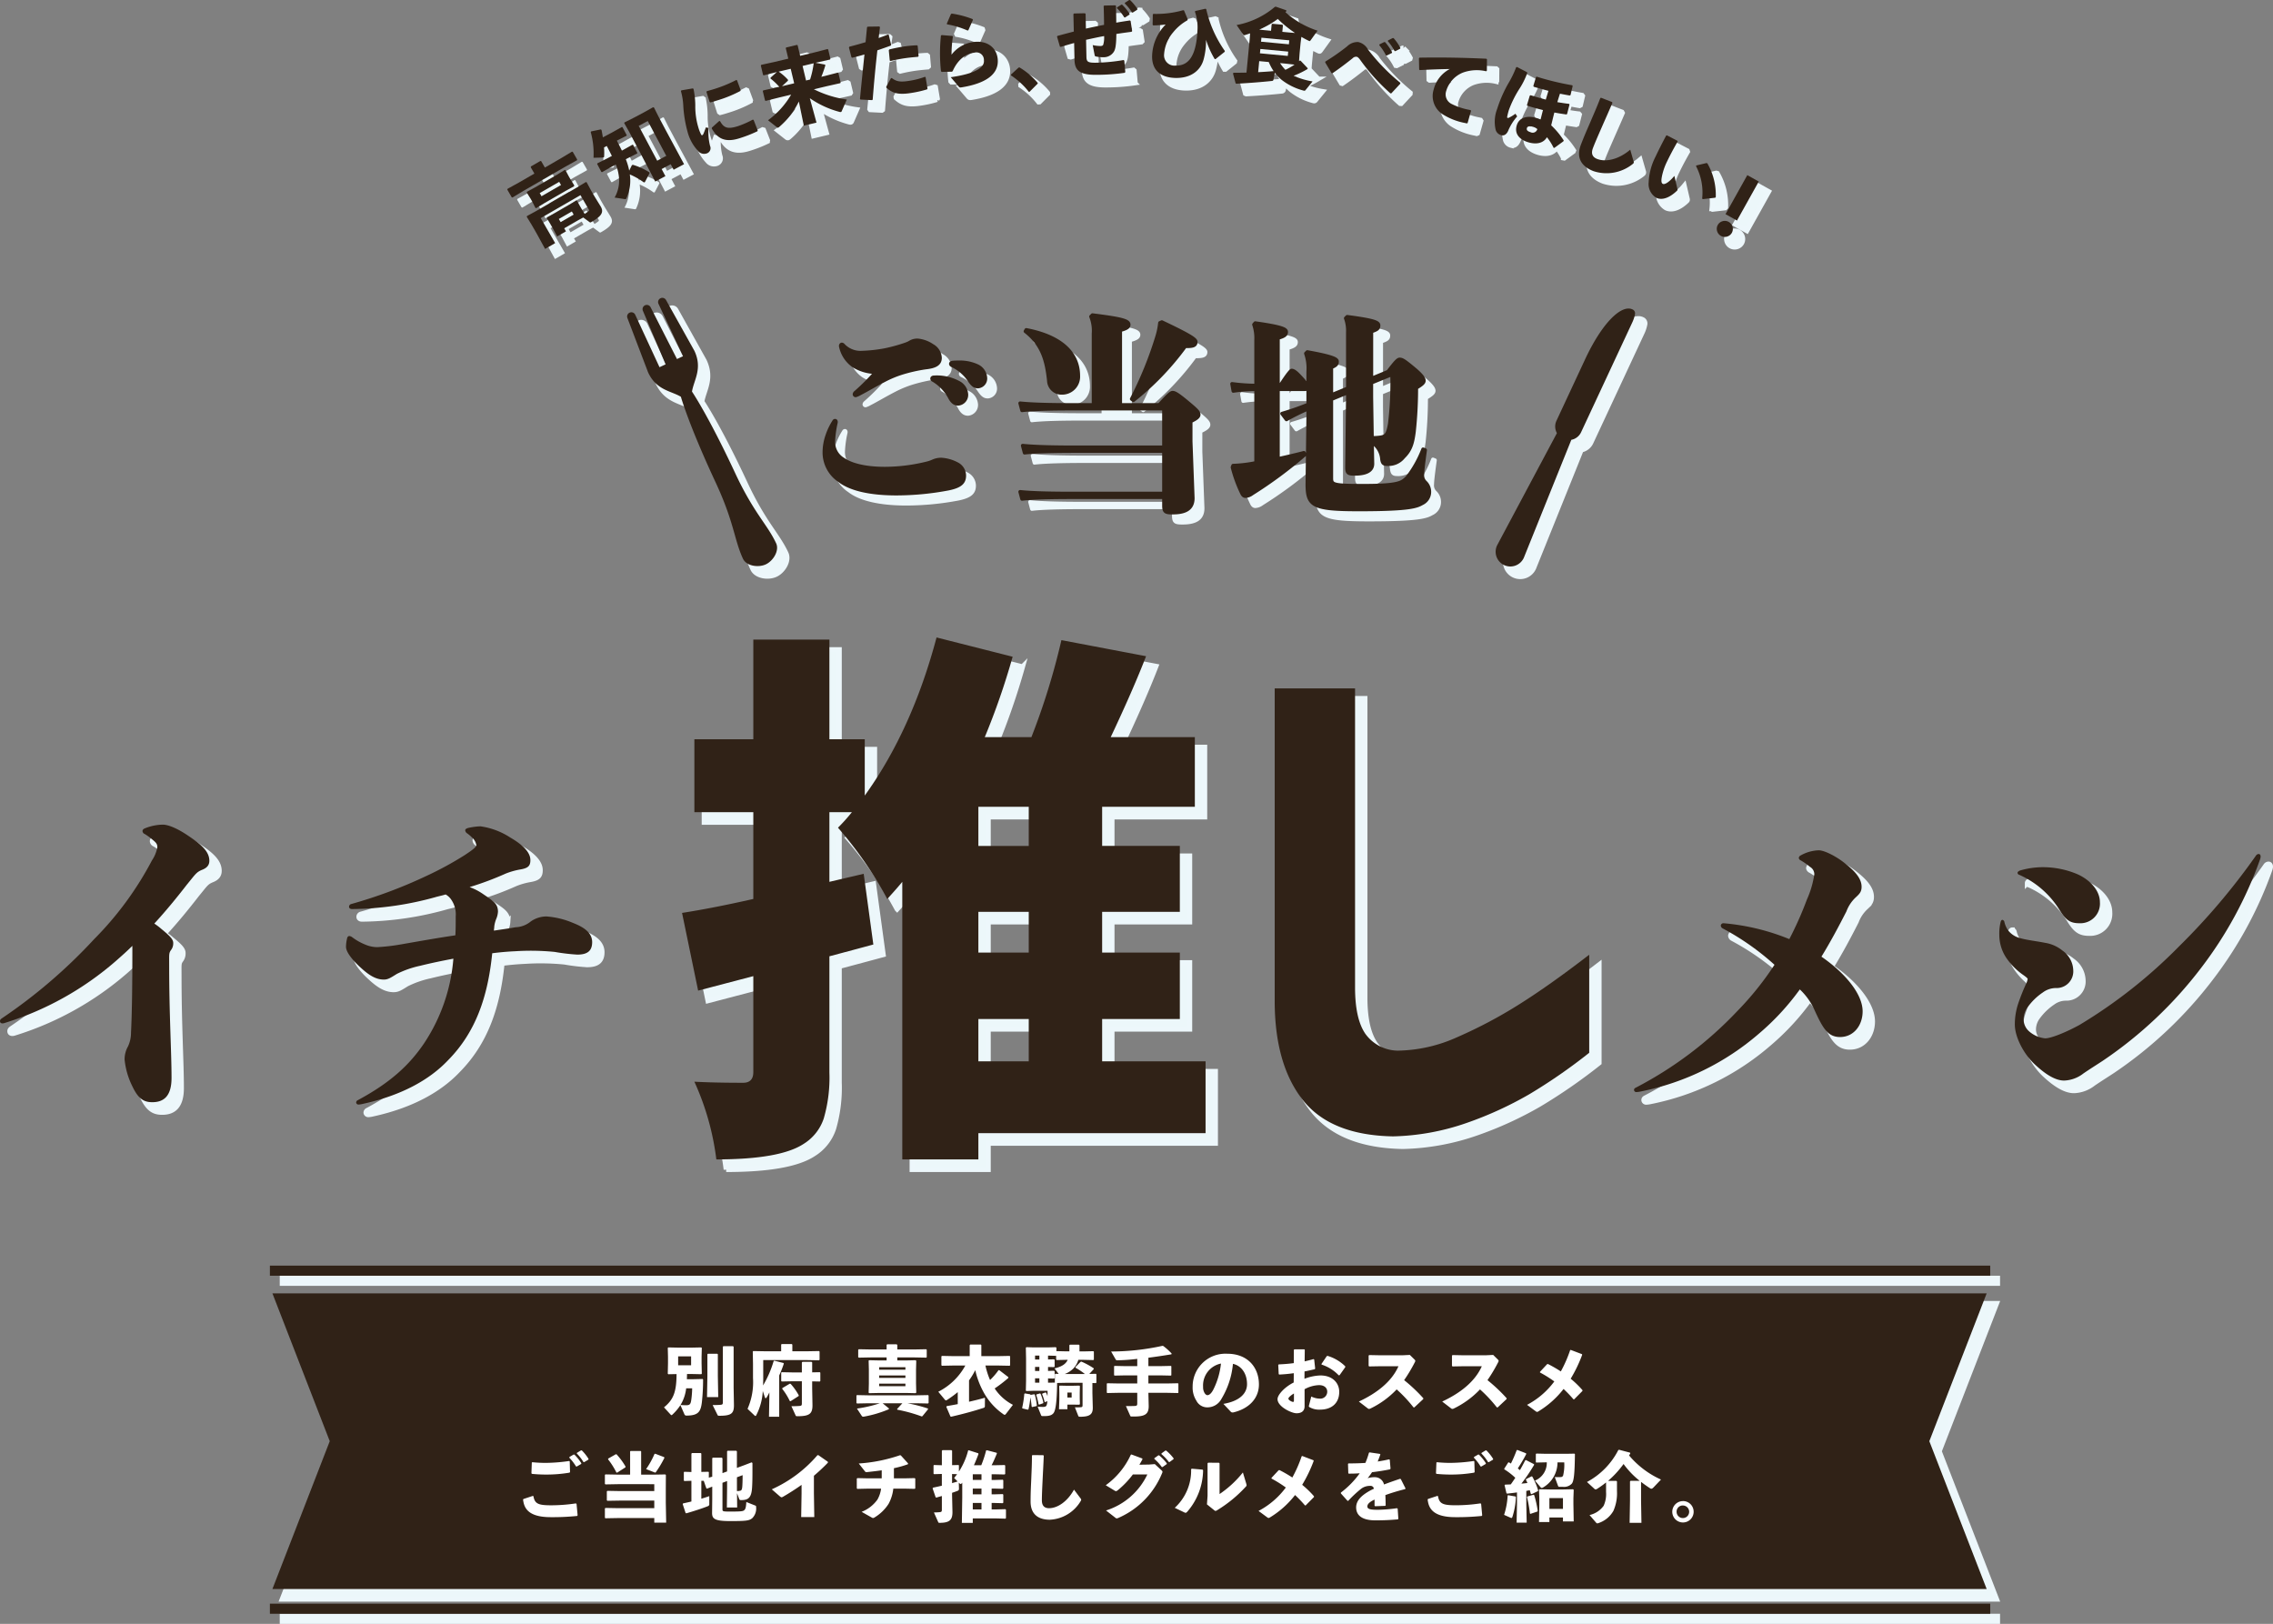 <svg xmlns="http://www.w3.org/2000/svg" width="450.037" height="321.482" viewBox="0 0 450.037 321.482">
  <rect x="0" y="0" width="450.037" height="321.482" fill="#808080" stroke="none"/>
  <g id="グループ_6838" data-name="グループ 6838" transform="translate(-459.257 -129.024)">
    <g id="グループ_6822" data-name="グループ 6822" transform="translate(1107 2907)">
      <g id="グループ_6823" data-name="グループ 6823" transform="translate(12451.51 -2240.894)">
        <g id="グループ_6481" data-name="グループ 6481" transform="translate(-13097.304 -535.365)">
          <g id="グループ_6479" data-name="グループ 6479" transform="translate(0 -3.577)">
            <g id="グループ_6474" data-name="グループ 6474" transform="translate(53.938 259.914)">
              <path id="パス_9927" data-name="パス 9927" d="M556.539,169.61H217.133l11.35,29.261-11.35,29.261H556.539l-11.35-29.261Z" transform="translate(-217.133 -169.61)" fill="#ecf7fa" stroke="#edf7fb" stroke-width="1"/>
            </g>
            <g id="グループ_6473" data-name="グループ 6473" transform="translate(0 64.299)">
              <g id="グループ_6466" data-name="グループ 6466" transform="translate(0 65.761)">
                <g id="グループ_6463" data-name="グループ 6463" transform="translate(0)">
                  <g id="グループ_6461" data-name="グループ 6461" transform="translate(0)">
                    <g id="グループ_6456" data-name="グループ 6456" transform="translate(0 37.054)">
                      <path id="パス_9921" data-name="パス 9921" d="M202.578,355.694c-1.07,1.07-2.139,2.006-3.275,3.009A61.02,61.02,0,0,1,177.175,371c-.534.135-.8-.067-.8-.4,0-.2.066-.336.334-.534a104.078,104.078,0,0,0,18.316-15.71,64.81,64.81,0,0,0,11.432-15.575,6.853,6.853,0,0,0,1.069-2.608c0-.669-.266-.935-1-1.537a12.012,12.012,0,0,0-1.47-1.07.68.68,0,0,1-.467-.6c0-.2.133-.4.467-.534a9.879,9.879,0,0,1,3.543-.735c1.136,0,3.009.8,5.148,2.272,2.272,1.537,4.077,2.941,4.077,4.88,0,.8-.4,1.4-1.47,1.805-1.138.467-1.338.935-2.943,2.874-2.072,2.675-4.211,5.281-6.485,7.756a12.672,12.672,0,0,1,1.406,1.07c1.537,1.267,2.338,2,2.338,2.739a2.168,2.168,0,0,1-.467,1.472c-.4.6-.334.8-.334,2.941,0,9.827.467,17.247.467,22.328,0,3.543-1.47,4.812-3.811,4.812-1.738,0-2.806-.735-3.943-3.142a15.181,15.181,0,0,1-1.537-5.281,5.109,5.109,0,0,1,.667-2.608,6.4,6.4,0,0,0,.6-2.741c.2-3.944.268-9.76.268-16.242Z" transform="translate(-176.374 -331.696)" fill="#ecf7fa" stroke="#edf7fb" stroke-width="1"/>
                      <path id="パス_9922" data-name="パス 9922" d="M232.617,345.922a63.433,63.433,0,0,1-16.447,2.34c-.4,0-.6-.2-.6-.467a.554.554,0,0,1,.467-.536,94.444,94.444,0,0,0,14.842-5.549,66.551,66.551,0,0,0,7.621-4.145c1.2-.8,2.272-1.536,2.272-1.937a2.546,2.546,0,0,0-.868-1.539,7,7,0,0,0-.937-.8.812.812,0,0,1-.4-.6c0-.2.135-.335.534-.469a12.687,12.687,0,0,1,2.475-.334,14.4,14.4,0,0,1,5.883,2.2c2.54,1.473,4.01,2.943,4.01,4.48,0,1.136-.4,1.6-2.072,1.873a14.466,14.466,0,0,0-2.808.8,60.414,60.414,0,0,1-7.152,2.675,11.711,11.711,0,0,1,2.608,1.337c1.937,1.335,3.007,1.871,3.007,3.543a4.24,4.24,0,0,1-.334,1.4,5.776,5.776,0,0,0-.4,1.537c0,.266-.067.534-.067.8,1.337-.2,2.808-.4,4.28-.667a4.984,4.984,0,0,0,3.007-1.138,5.459,5.459,0,0,1,3.075-1A16.411,16.411,0,0,1,259.89,351c2.407.934,3.811,2.072,3.811,3.809s-.936,2.473-2.941,2.473a39.311,39.311,0,0,1-4.479-.534,48.03,48.03,0,0,0-7.821-.133c-1.472.066-3.009.2-4.546.4-.868,8.625-3.275,15.644-8.757,21.191-3.676,3.879-9.225,6.953-16.846,8.624a4.555,4.555,0,0,1-.87.135.447.447,0,0,1-.467-.4.529.529,0,0,1,.334-.469c6.35-3.41,10.161-6.886,13.1-11.231a35.239,35.239,0,0,0,5.815-16.778c-2.139.4-4.411.868-6.55,1.4a19.636,19.636,0,0,0-4.614,1.6c-1.2.737-1.738,1.138-2.606,1.138-1.672,0-3.076-1-4.479-2.272-1.338-1.2-3.009-3.009-3.009-4.211a6.96,6.96,0,0,1,.2-1.606c.067-.4.266-.533.467-.533a1.216,1.216,0,0,1,.6.266,10.968,10.968,0,0,0,2.473,1.4,6.107,6.107,0,0,0,2.473.534,39.316,39.316,0,0,0,4.612-.534c4.212-.737,7.622-1.338,10.83-1.807.067-1.2.067-2.471.067-3.742a5.122,5.122,0,0,0-1-3.476,3.245,3.245,0,0,0-1-.87C234.021,345.588,233.285,345.721,232.617,345.922Z" transform="translate(-146.458 -331.55)" fill="#ecf7fa" stroke="#edf7fb" stroke-width="1"/>
                    </g>
                    <g id="グループ_6457" data-name="グループ 6457" transform="translate(323.524 42.134)">
                      <path id="パス_9923" data-name="パス 9923" d="M392.854,344.318a18.909,18.909,0,0,0,1.472-5.013,1.682,1.682,0,0,0-.87-1.472,12.247,12.247,0,0,0-1.805-1.269.64.64,0,0,1-.4-.469.628.628,0,0,1,.4-.534,7.744,7.744,0,0,1,3.545-1c1.136,0,3.476,1.2,5.146,2.54,2.072,1.6,3.343,3.074,3.343,4.679,0,1-.4,1.4-1.2,2.139a7.276,7.276,0,0,0-1.805,2.741c-1.537,3.009-3.142,6.016-4.945,8.957,4.745,3.275,8.155,7.42,8.155,10.83,0,2.741-1.738,5.08-4.479,5.08-2.407,0-3.41-1.738-5.08-5.414a12.826,12.826,0,0,0-2.874-4.012,49.218,49.218,0,0,1-8.022,8.691,51.071,51.071,0,0,1-23.4,11.5,5.211,5.211,0,0,1-.935.133.446.446,0,0,1-.469-.4c0-.2.067-.334.334-.467a75.358,75.358,0,0,0,20.121-15.176,60.33,60.33,0,0,0,7.354-9.158A50.983,50.983,0,0,0,376.143,350a.684.684,0,0,1-.336-.534.517.517,0,0,1,.534-.469,44.359,44.359,0,0,1,13.037,3.142A69.071,69.071,0,0,0,392.854,344.318Z" transform="translate(-358.628 -334.558)" fill="#ecf7fa" stroke="#edf7fb" stroke-width="1"/>
                      <path id="パス_9924" data-name="パス 9924" d="M404.985,359.707c0-.133-.334-.4-.8-.735a13.083,13.083,0,0,1-3.543-3.611,8.184,8.184,0,0,1-1.269-4.413,9.314,9.314,0,0,1,.268-2.538c.066-.268.2-.4.334-.4a.488.488,0,0,1,.4.4,4.736,4.736,0,0,0,.735,1.67,4.273,4.273,0,0,0,2.139,1.47c1.472.469,3.543.669,5.148,1a7.223,7.223,0,0,1,3.476,1.539,4.937,4.937,0,0,1,2.139,3.875,3.3,3.3,0,0,1-3.41,3.543,4.365,4.365,0,0,0-2.606.87,11.828,11.828,0,0,0-3.074,3.009,4.111,4.111,0,0,0-.737,2.272,3.169,3.169,0,0,0,1.07,2.407,5.673,5.673,0,0,0,3.208,1.4c1.2,0,4.278-1.271,6.82-2.675A99.458,99.458,0,0,0,435,353.22a130.449,130.449,0,0,0,15.174-17.913.683.683,0,0,1,.536-.336c.266,0,.4.2.4.534a2.451,2.451,0,0,1-.135.6A78.549,78.549,0,0,1,439.346,357.5a82.107,82.107,0,0,1-19.454,18.383c-.8.536-2.407,1.537-3.877,2.54a6.564,6.564,0,0,1-3.809,1.4c-1.807,0-3.811-1.337-5.817-3.209-2.274-2.139-3.944-5.482-3.944-7.887a13.154,13.154,0,0,1,.737-4.345,40.533,40.533,0,0,1,1.537-3.811A3.07,3.07,0,0,0,404.985,359.707Zm-2.006-20.991c0-.2.2-.334.469-.469a16.212,16.212,0,0,1,4.546-.667,17.566,17.566,0,0,1,6.55,1.269c2.475,1,4.747,3.142,4.747,5.682a3.874,3.874,0,0,1-4.077,4.145c-1.805,0-2.673-.6-3.944-2.673a17.9,17.9,0,0,0-7.889-6.886A.488.488,0,0,1,402.979,338.716Z" transform="translate(-327.048 -334.237)" fill="#ecf7fa" stroke="#edf7fb" stroke-width="1"/>
                    </g>
                    <g id="グループ_6458" data-name="グループ 6458" transform="translate(135.043)">
                      <path id="パス_9925" data-name="パス 9925" d="M356.1,394.739v14.215H311.117v5.2H296.051V359.2q-.849,1.06-2.972,3.394a76.186,76.186,0,0,0-9.76-14.11,36.9,36.9,0,0,0,2.759-3.076h-4.456V359.2l6.79-1.592,1.91,14q-1.169.32-4.138,1.115t-4.562,1.219v23.022a28.961,28.961,0,0,1-1.115,9.069,9.392,9.392,0,0,1-3.978,5.04q-4.668,3.078-17.293,3.078a52.553,52.553,0,0,0-4.349-15.383q3.925.213,9.655.213,2.013,0,2.015-2.121V377.87l-10.926,2.865-3.183-15.383q6.151-.956,14.109-2.759V345.407h-11.67V330.978h11.67V311.246h15.065v19.732h7v11.141q9.333-12.943,14.215-31.3l15.066,3.818a143.049,143.049,0,0,1-5.517,15.914h9.231a136.786,136.786,0,0,0,5.94-19.2l16.763,3.183q-2.546,6.577-7,16.019h16.656v13.793H335.622v7.743h15.383v13.049H335.622V373.2h15.383v13.157H335.622v8.38ZM321.09,352.09v-7.743h-9.973v7.743Zm0,21.112v-8.063h-9.973V373.2Zm-9.973,13.157v8.38h9.973v-8.38Z" transform="translate(-252.449 -310.822)" fill="#ecf7fa" stroke="#edf7fb" stroke-width="1"/>
                      <path id="パス_9926" data-name="パス 9926" d="M334.462,316.5v59.2q0,6.263,2.07,9.229a8.044,8.044,0,0,0,6.417,3.291,29.617,29.617,0,0,0,11.829-2.707,91.765,91.765,0,0,0,12.2-6.47q5.994-3.765,13.846-9.813v19.413a108.728,108.728,0,0,1-11.883,8.222,71.872,71.872,0,0,1-12.414,5.677A47.314,47.314,0,0,1,342,405.191q-12.413-.216-17.931-7.267t-5.517-19.574V316.5Z" transform="translate(-201.214 -306.421)" fill="#ecf7fa" stroke="#edf7fb" stroke-width="1"/>
                    </g>
                  </g>
                </g>
              </g>
              <g id="グループ_6469" data-name="グループ 6469" transform="translate(123.134 -2.107)">
                <g id="グループ_6464" data-name="グループ 6464" transform="translate(40.075 4.044)">
                  <g id="グループ_6455" data-name="グループ 6455" transform="translate(0)">
                    <path id="パス_9918" data-name="パス 9918" d="M270.355,295.493a3.987,3.987,0,0,0,1.92,3.672c1.377.961,3.965,1.837,8.306,1.837a35.135,35.135,0,0,0,8.308-1.044,6.749,6.749,0,0,0,1.211-.418,3.854,3.854,0,0,1,1.67-.333,7.656,7.656,0,0,1,3.131.919,2.6,2.6,0,0,1,1.377,2.253c0,1.334-.708,2.088-3.089,2.588a55.738,55.738,0,0,1-10.353,1c-5.384,0-9.184-.959-11.272-2.588a6.68,6.68,0,0,1-3-5.635,10.171,10.171,0,0,1,.583-3.3,12.632,12.632,0,0,1,1.294-2.716c.083-.165.168-.208.25-.208.125,0,.208.125.168.375A20.74,20.74,0,0,0,270.355,295.493Zm10.1-11.982c-1.793.921-3.672,2.045-4.841,2.631a3.463,3.463,0,0,1-.836.375.234.234,0,0,1-.25-.21.522.522,0,0,1,.168-.333,41.17,41.17,0,0,0,4.05-4.05,8.538,8.538,0,0,1-4.426-1.294,6.233,6.233,0,0,1-2.506-3.838c-.04-.21.085-.375.21-.375a.36.36,0,0,1,.25.123,4.669,4.669,0,0,0,3.672,1.5,30.15,30.15,0,0,0,4.593-.5,32.323,32.323,0,0,0,4.09-1.124,4.656,4.656,0,0,0,1-.46,2.676,2.676,0,0,1,1.5-.335,6.178,6.178,0,0,1,2.8,1.044,2.926,2.926,0,0,1,1.544,2.423c0,1.209-.961,1.712-2.839,1.918a30.836,30.836,0,0,0-4.8,1.089A20.889,20.889,0,0,0,280.455,283.511Zm14.653.458a2.828,2.828,0,0,1,1.587,2.338,1.779,1.779,0,0,1-1.629,1.88c-.583,0-1.084-.25-1.587-1.129a8.855,8.855,0,0,0-3.3-3.547c-.208-.083-.291-.208-.291-.333s.125-.25.416-.25A9.116,9.116,0,0,1,295.109,283.969Zm.042-4.008a8.144,8.144,0,0,1,3.547.668,2.794,2.794,0,0,1,1.755,2.38,1.591,1.591,0,0,1-1.462,1.755c-.543,0-.959-.168-1.627-1.129a8.392,8.392,0,0,0-3.467-3.046c-.208-.083-.291-.21-.291-.335s.125-.208.375-.25A11.133,11.133,0,0,1,295.151,279.962Z" transform="translate(-268.56 -270.612)" fill="#ecf7fa" stroke="#edf7fb" stroke-linecap="round" stroke-linejoin="round" stroke-width="0.7"/>
                    <path id="パス_9919" data-name="パス 9919" d="M313.944,300.306H296.577c-4.3,0-8.055.083-10.226.333l-.376-1.419c2.421.25,6.176.335,10.6.335h17.367v-7.64H295.826c-4.173,0-7.848.083-9.975.333l-.378-1.419c2.38.25,6.055.333,10.353.333H300v-14.11a7.688,7.688,0,0,0-.5-3.38l.291-.293c5.595.709,7.181,1.084,7.181,1.88,0,.458-.293.751-1.67,1.126v14.776h7.722c1.837-2.045,2.338-2.421,2.631-2.421.376,0,.834.168,2.8,1.8s2.378,2.045,2.378,2.544c0,.376-.333.751-1.585,1.337v3.965l.418,11.231c0,2.253-1.672,2.879-4.008,2.879-1.419,0-1.712-.165-1.712-1.419v-1.627H295.826c-4.173,0-7.848.083-9.975.333l-.378-1.419c2.38.253,6.055.335,10.353.335h18.118Zm-27.259-24c6.8,1.294,10.311,4.551,10.311,9.1a3.212,3.212,0,0,1-3.257,3.379,2.5,2.5,0,0,1-2.588-2.421c-.416-3.882-1.209-7.094-4.633-9.767Zm26.841-1.547c5.635,2.671,6.721,3.424,6.721,3.925,0,.709-.5.919-2.088.878a54.905,54.905,0,0,1-10.268,10.686l-.333-.253a73.33,73.33,0,0,0,5.009-12.273,14.441,14.441,0,0,0,.583-2.8Z" transform="translate(-246.703 -273.38)" fill="#ecf7fa" stroke="#edf7fb" stroke-linecap="round" stroke-linejoin="round" stroke-width="0.7"/>
                    <path id="パス_9920" data-name="パス 9920" d="M308.136,287.89a31.924,31.924,0,0,0-4.508.335l-.25-1.419a36.413,36.413,0,0,0,4.759.333V278.2a8.575,8.575,0,0,0-.418-3.129l.253-.293c5.342.751,6.135,1.211,6.135,1.752,0,.5-.25.836-1.627,1.211v9.392h.458c1.545-2.378,2.088-2.964,2.255-2.964.333,0,.793.293,1.5,1.044,1.294,1.377,1.627,1.8,1.627,2.13,0,.416-.125.541-.583.541h-5.259v13.775c1.752-.376,3.507-.791,5.134-1.209l.168.375a84.351,84.351,0,0,1-10.438,7.722,2.4,2.4,0,0,1-1.294.5c-.29,0-.541-.168-.751-.668a26.713,26.713,0,0,1-1.835-5.054l.123-.333a25.959,25.959,0,0,0,3.632-.375c.293-.042.626-.125.919-.165Zm26.133-3.5c1.377-1.8,1.92-2.423,2.3-2.423.5,0,.919.25,2.923,1.92,1.585,1.337,1.877,1.922,1.877,2.3,0,.418-.418.751-1.5,1.419a81.4,81.4,0,0,1-.46,8.683c-.293,2.255-.668,3.632-2.088,5.009a3.8,3.8,0,0,1-3.129,1.422c-.753,0-1-.127-1.129-.961a4.4,4.4,0,0,0-1.962-3.379l.085,4.256c0,1.544-1.629,2-3.507,2-1.337,0-1.544-.165-1.544-1.334l.165-13.817v-.961l-3.254,1.337v15.487c0,1.419.083,1.627,6.345,1.627,7.179,0,7.639-.626,8.681-1.627a22.231,22.231,0,0,0,3.131-5.592l.418.165c-.375,2.713-.543,4.175-.543,4.759a1.9,1.9,0,0,0,.583,1.627,2.628,2.628,0,0,1,.793,2,2.5,2.5,0,0,1-1.46,2.172c-1.086.626-2.548,1.209-12.523,1.209-9.142,0-10.188-.751-10.188-5.011l.17-13.147v-1.795a45.457,45.457,0,0,0-4.3,2.128l-.878-1.167c1.587-.463,3.174-1,5.179-1.8v-6.471a9.029,9.029,0,0,0-.46-3.632l.291-.293c5.136.921,5.887,1.419,5.887,1.88,0,.5-.125.751-1.126,1.169v5.469l3.254-1.337V276.618a7.251,7.251,0,0,0-.416-2.8l.293-.293c5.467.711,6.218,1.129,6.218,1.712,0,.626-.291.836-1.419,1.211v9.309Zm-3.3,5.051.125,8.055a9.934,9.934,0,0,0,1.837-.125c.961-.208,1.294-.543,1.67-2.628a66.384,66.384,0,0,0,.46-9.812l-4.093,1.67Z" transform="translate(-222.654 -273.196)" fill="#ecf7fa" stroke="#edf7fb" stroke-linecap="round" stroke-linejoin="round" stroke-width="0.7"/>
                  </g>
                </g>
                <path id="パス_9932" data-name="パス 9932" d="M10.115,12.288c0,3.885-2.522,5.158-3.846,7.092,0,0,.93,5.64.93,18.244,0,8.737,1.479,11.9,1.479,16.018,0,1.611-2.01,2.917-3.621,2.917s-3.621-1.306-3.621-2.917c0-4.113,1.479-7.28,1.479-16.018,0-12.6.93-18.244.93-18.244C2.522,17.446,0,16.172,0,12.288L.835.81a.839.839,0,0,1,1.677,0L2.483,12.288H3.816L4.219.81A.839.839,0,0,1,5.9.81l.4,11.478H7.632L7.6.81a.839.839,0,0,1,1.677,0Z" transform="translate(0 4.275) rotate(-25)" fill="#ecf7fa" stroke="#edf7fb" stroke-width="1"/>
                <path id="パス_9931" data-name="パス 9931" d="M4.49,28.514a2.681,2.681,0,0,0,1.116-2.173V2.422A6.766,6.766,0,0,0,5.38.574.839.839,0,0,0,4.532,0C2.175,0,.226,4.823.226,12.936V26.341a2.68,2.68,0,0,0,1.116,2.173L0,53.642a2.917,2.917,0,1,0,5.833,0Z" transform="translate(195.959 1) rotate(25)" fill="#ecf7fa" stroke="#edf7fb" stroke-width="1"/>
              </g>
            </g>
            <g id="グループ_6480" data-name="グループ 6480" transform="translate(100.26 3.86)">
              <path id="パス_9494" data-name="パス 9494" d="M-821.572,440.294l2.271-.385.135.1a16.278,16.278,0,0,1,.351,3.652,14.464,14.464,0,0,0,.568,3.843,7.865,7.865,0,0,0,.6,1.564c.061.085.129.133.208.109a.55.55,0,0,0,.229-.263,13.438,13.438,0,0,0,.482-1.279l.532.093a11.372,11.372,0,0,0,.306,3.562,1.093,1.093,0,0,1-.721,1.51,1.567,1.567,0,0,1-1.676-.531,8.818,8.818,0,0,1-2.089-3.885,24.3,24.3,0,0,1-.814-5.014,12.942,12.942,0,0,0-.472-2.937Zm5.589,2.282-.615-1.957.054-.156c.526-.148,1.036-.291,1.524-.445a26.784,26.784,0,0,0,4.33-1.778l.14.06.72,1.958-.055.156a24.438,24.438,0,0,1-4.435,1.828c-.5.159-.994.313-1.509.44Zm8.716,3.569.807,2.069-.034.167a25.831,25.831,0,0,1-3.629,1.418c-3.171,1-4.508-.333-5.438-1.965l.035-.167,1.445-1.3.157,0c.766,1.389,1.53,1.669,3.64.987a19.267,19.267,0,0,0,2.846-1.259Z" transform="translate(856.216 -422.407)" fill="#ecf7fa" stroke="#edf7fb" stroke-width="1"/>
              <path id="パス_9495" data-name="パス 9495" d="M-786.358,438.31l-2.6.584-2.622.625a21.177,21.177,0,0,0,6.52,2.034l-1.024,2.336a.209.209,0,0,1-.154.139A.71.71,0,0,1-786.5,444a18.779,18.779,0,0,1-5.882-2.713l1.322,4.836-2.51.6-.985-4.78a15.544,15.544,0,0,1-3.9,5.043.556.556,0,0,1-.206.133.278.278,0,0,1-.22-.066l-1.777-1.4a16.785,16.785,0,0,0,4.573-5.069l-2.445.584-2.583.649-.135-.07-.445-1.867.086-.139,2.6-.569.58-.138a13.75,13.75,0,0,0-1.755-1.656l.03-.161,1.248-1.113-2.6.654-.136-.07-.444-1.866.086-.139,2.6-.569,2.751-.656-.5-2.091.09-.123,2.123-.506.137.069.5,2.092,2.831-.675,2.579-.665.14.086.445,1.866-.09.124-2.6.585-.257.061,1.834.346.115.125a23.206,23.206,0,0,1-.8,2.3l.66-.157,2.579-.665.139.086.445,1.866Zm-11.536.606,2.413-.575-.686-2.88-2.381.567a10.2,10.2,0,0,1,1.847,1.617l-.01.172Zm4.076-4.014.687,2.879.8-.191a17.432,17.432,0,0,0,.713-3.214Z" transform="translate(852.461 -421.846)" fill="#ecf7fa" stroke="#edf7fb" stroke-width="1"/>
              <path id="パス_9496" data-name="パス 9496" d="M-775.53,442.6l-2.3-.117-.087-.12c.31-3.237.6-6,.885-8.8-.815.238-1.617.456-2.424.643l-.15-.093-.495-1.945.092-.15c1.191-.3,2.231-.593,3.2-.89l.29-2.966.133-.106,2.291-.033.139.128c-.1.7-.188,1.473-.258,2.155.634-.223,1.264-.463,1.845-.7l.142.043.489,2.013-.092.15c-.853.311-1.755.631-2.643.931-.357,3.161-.655,6.28-.925,9.762Zm2.81-2.635.938-1.7.161-.044c.963.744,1.768.843,3.626.531a16.094,16.094,0,0,0,2.924-.76l.142.043.384,2.283-.076.146a21.512,21.512,0,0,1-3.051.7c-2.854.479-3.879-.036-5.017-1.018Zm.7-5.2-.19-2.03.09-.166c.8-.2,1.6-.369,2.365-.5a22.991,22.991,0,0,1,3.13-.325l.136.112.177,2.049-.131.122c-1.125.089-2.212.2-3.37.4-.668.112-1.347.26-2.073.432Z" transform="translate(847.925 -422.777)" fill="#ecf7fa" stroke="#edf7fb" stroke-width="1"/>
              <path id="パス_9497" data-name="パス 9497" d="M-757.031,429.033l2.1.168.114.137a23.183,23.183,0,0,0-.273,3.573,6.486,6.486,0,0,1,4.48-2.521c2.746-.3,4.428,1.244,4.655,3.316.352,3.2-2.6,4.943-7.162,5.676-.294.049-.4.027-.549-.157l-1.584-1.855c4.391-.615,6.744-1.754,6.571-3.332a1.488,1.488,0,0,0-1.9-1.522c-1.479.162-3.213,1.184-4.289,3.665l-.155.1-2.025.039-.132-.135-.038-.346a33.328,33.328,0,0,1,.029-6.723Zm1-2.256.822-1.9.156-.1a18.565,18.565,0,0,1,4.145,1.093l.05.161-.906,2.046-.16.051a17.4,17.4,0,0,0-4.043-1.221Z" transform="translate(843.227 -422.087)" fill="#ecf7fa" stroke="#edf7fb" stroke-width="1"/>
              <path id="パス_9498" data-name="パス 9498" d="M-737.961,436.219a14.17,14.17,0,0,1,3.607,3.069l.007.132-1.619,1.626-.149.007a14.82,14.82,0,0,0-3.533-3.255l-.008-.149,1.531-1.406Z" transform="translate(839.551 -422.875)" fill="#ecf7fa" stroke="#edf7fb" stroke-width="1"/>
              <path id="パス_9499" data-name="パス 9499" d="M-724.961,424.15l.146-.119,2.133-.047.134.113.065,2.926c1.185-.257,2.4-.516,3.59-.74,0-.661-.013-1.306-.026-1.935s-.027-1.24-.055-1.769l.114-.118,2.215-.048.119.113c.021,1.009.047,2.166.055,3.324.873-.168,1.8-.3,2.687-.439l.151.1.308,2.012-.13.135c-1.039.138-2.062.276-3,.428-.024,2.647-.276,3.248-.614,3.686a2.347,2.347,0,0,1-1.915.918,5.959,5.959,0,0,1-1.509-.149c-.183-.045-.233-.094-.253-.226l-.391-2.026a6.882,6.882,0,0,0,1.558.181c.3-.007.444-.092.524-.243a5.01,5.01,0,0,0,.177-1.724c-1.186.208-2.388.482-3.573.739l.072,3.339c.023,1.042.242,1.236,2.161,1.194a37.022,37.022,0,0,0,5.2-.527l.135.113.2,2.261-.113.152a39.7,39.7,0,0,1-5.284.4c-3.538.077-4.614-.759-4.662-2.975l-.072-3.324c-.839.234-1.71.484-2.63.769l-.183-.046-.571-1.973.063-.15q1.676-.458,3.256-.865Zm8.639-1.329.848-.532.165,0a10.383,10.383,0,0,1,1.479,1.8l-.03.165-.864.565-.166-.013a9.007,9.007,0,0,0-1.462-1.837Zm1.568-.911.848-.548.166.013a10.032,10.032,0,0,1,1.443,1.738l-.029.183-.881.549-.15-.014a9.057,9.057,0,0,0-1.428-1.772Z" transform="translate(837.225 -421.362)" fill="#ecf7fa" stroke="#edf7fb" stroke-width="1"/>
              <path id="パス_9500" data-name="パス 9500" d="M-704.377,426.722l.036-2.05.12-.095a19.431,19.431,0,0,0,5.9-.729l.164.055.735,1.761-.056.18a9.725,9.725,0,0,0-2.859,2.418,7.476,7.476,0,0,0-1.763,4.258,2.047,2.047,0,0,0,2.255,2.292c2.71.091,4.188-2.093,4.366-7.4a9.26,9.26,0,0,0-.519-3.26l.071-.146,2-.446.163.072a23.239,23.239,0,0,0,3.692,8.294l-.039.164-1.818,1.444-.149,0a17.459,17.459,0,0,1-1.724-3.829c.009.249,0,.513-.009.761a13.785,13.785,0,0,1-.468,3.127c-.511,1.918-2.243,3.779-5.68,3.664-2.792-.094-4.614-1.495-4.516-4.435a9.21,9.21,0,0,1,2.687-6.146,18.854,18.854,0,0,1-2.471.182Z" transform="translate(832.327 -421.83)" fill="#ecf7fa" stroke="#edf7fb" stroke-width="1"/>
              <path id="パス_9501" data-name="パス 9501" d="M-670.939,430.286l-.2,2.107-.1,1.435a.973.973,0,0,0,.144-.12l.148.014,1.42,1.5-.032.163a18.717,18.717,0,0,1-2.749,1.335,15.1,15.1,0,0,0,3.747,1.117l-1.428,1.759a.267.267,0,0,1-.256.076c-.049,0-.1-.026-.13-.029a11.98,11.98,0,0,1-4.287-2.1,8.471,8.471,0,0,1-1.376-1.425l-.259,1.338a.3.3,0,0,1-.309.287c-2,.211-4.44.412-7.043.549l-.143-.063-.528-1.976.13-.137c.9,0,1.744,0,2.543-.027l.65-6.73.065-1.04-.926.311a.883.883,0,0,1-.271.058.224.224,0,0,1-.17-.132l-1.3-1.883a16.333,16.333,0,0,0,7.58-3.6l.186-.032,2.058.709.034.169a2.05,2.05,0,0,1-.2.2,17.619,17.619,0,0,0,6.364,3.672l-1.356,1.881c-.094.124-.134.187-.216.179a.5.5,0,0,1-.177-.066c-.493-.229-.967-.49-1.455-.768Zm-8.187,3.531-.207,2.189q1.527-.08,3.058-.21a9.806,9.806,0,0,1-.959-1.8Zm.729-6.159,1.614.152.119-1.268.128-.121,2.008.189.1.126-.121,1.284,1.317.124,1.2.1a23.165,23.165,0,0,1-3.44-2.8,18.479,18.479,0,0,1-3.639,2.132Zm4.931,5.131.08-.856-5.514-.52-.08.857Zm.217-2.3.075-.79-5.514-.519-.075.79Zm-.56,3.833-1.185-.111a8.259,8.259,0,0,0,1.054,1.328,12.539,12.539,0,0,0,1.807-1.025Z" transform="translate(828.18 -421.717)" fill="#ecf7fa" stroke="#edf7fb" stroke-width="1"/>
              <path id="パス_9502" data-name="パス 9502" d="M-660.039,436.5l-1.269-2.127.046-.177a42.546,42.546,0,0,0,4.294-3,2.954,2.954,0,0,1,2.195-.857,2.882,2.882,0,0,1,1.913,1.443,39.648,39.648,0,0,0,6.43,6.63l-.013.183-1.777,1.91-.182-.013a39.452,39.452,0,0,1-5.937-6.569c-.3-.416-.518-.635-.746-.671a.963.963,0,0,0-.8.308c-1.054.837-2.354,1.852-4.006,2.98Zm9.476-5.692.946-.469.166.01a10.582,10.582,0,0,1,1.39,2l-.043.161-1,.494-.163-.026a10.443,10.443,0,0,0-1.336-2.021Zm1.7-.785.928-.472.166.009a9.522,9.522,0,0,1,1.349,1.939l-.043.161-.947.486-.164-.026a9.915,9.915,0,0,0-1.33-1.953Z" transform="translate(823.424 -422.017)" fill="#ecf7fa" stroke="#edf7fb" stroke-width="1"/>
              <path id="パス_9503" data-name="パス 9503" d="M-637.862,436l-.049-2.25.094-.114c4.748-.074,8.513,0,13.247.212l.127.113-.019,2.251-.146.119a8.055,8.055,0,0,0-4.623.272,5.651,5.651,0,0,0-3.291,3.661,2.1,2.1,0,0,0,1.069,2.532,12.9,12.9,0,0,0,3.434,1.154l.339.076.087.139-.686,2.421-.151.067-.386-.087a12.546,12.546,0,0,1-4.54-1.812,4.3,4.3,0,0,1-1.636-4.815,6.29,6.29,0,0,1,3.194-4.056c-1.668.028-3.5.087-5.933.213Z" transform="translate(818.59 -422.222)" fill="#ecf7fa" stroke="#edf7fb" stroke-width="1"/>
              <path id="パス_9504" data-name="パス 9504" d="M-615.008,435.366l2,1.036.052.171a15.3,15.3,0,0,1-1.667,3.3,21.826,21.826,0,0,0-1.965,4,13.835,13.835,0,0,0-.352,1.4c-.013.1.021.161.1.185a.339.339,0,0,0,.255-.043,7.841,7.841,0,0,0,1.29-.786l.34.534a10.245,10.245,0,0,0-1.755,2.787c-.367.874-.926,1.069-1.4.925a1.525,1.525,0,0,1-1.1-1.056,7.043,7.043,0,0,1,.3-4.158,26.1,26.1,0,0,1,2.207-5.035,19.593,19.593,0,0,0,1.545-3.18Zm1.994,7.544.557-1.853.15-.093.839.252c.76.229,1.493.433,2.179.622l.524-1.742c-.912-.24-1.872-.495-2.9-.8l-.088-.164.529-1.758.128-.082a54.23,54.23,0,0,0,7.035,1.7l.1.134-.424,1.806-.165.089c-.61-.1-1.279-.23-1.931-.358-.183.55-.349,1.1-.521,1.674.742.12,1.514.249,2.317.336l.1.117-.489,1.908-.144.078c-.762-.109-1.571-.232-2.371-.386-.216.832-.408,1.639-.627,2.54a15.524,15.524,0,0,1,2.484,2.994l-.068.168-1.794,1.308-.147-.027a10.733,10.733,0,0,0-1.322-2.091c-.622,1.091-1.943,1.522-3.686,1-1.662-.5-2.814-1.608-2.285-3.365.506-1.679,2.3-1.914,3.745-1.48a6.524,6.524,0,0,1,.968.343c.183-.722.332-1.333.479-1.877-.933-.229-1.956-.5-3.112-.851Zm2.054,4.764a2.119,2.119,0,0,0-.9-.46c-.665-.2-1.069-.063-1.16.238-.1.348,0,.622.731.842a.944.944,0,0,0,1.307-.556Z" transform="translate(815.081 -422.115)" fill="#ecf7fa" stroke="#edf7fb" stroke-width="1"/>
              <path id="パス_9505" data-name="パス 9505" d="M-593.834,441.952l2.173.847.083.155c-.81,1.887-1.388,3.17-2.073,4.732-.576,1.321-1.329,3.016-1.789,4.221-.424,1.113-.088,1.808.839,2.162,1.777.679,4.317.055,6.544-1.839l.661,2.306a.486.486,0,0,1,.023.31.542.542,0,0,1-.166.2,8.275,8.275,0,0,1-7.789,1.436c-2.333-.892-3.505-2.6-2.509-5.207.821-2.148,1.477-3.543,2.06-4.932.507-1.187,1.1-2.517,1.794-4.325Z" transform="translate(810.573 -422.599)" fill="#ecf7fa" stroke="#edf7fb" stroke-width="1"/>
              <path id="パス_9506" data-name="パス 9506" d="M-577.077,450.242l2.07,1.074.055.155c-.921,1.594-1.668,3.051-2.08,3.917a11.952,11.952,0,0,0-1.06,3.12c-.112.661-.123,1.186.206,1.342.4.191,1.294-.374,2.289-1.585l.6,2.591a.36.36,0,0,1,0,.237.5.5,0,0,1-.13.158c-1.335,1.269-2.838,1.929-4.047,1.355a3.164,3.164,0,0,1-1.519-3.045,12.4,12.4,0,0,1,1.339-5.056c.574-1.209,1.284-2.629,2.132-4.222Zm5.846,5.958,1.98-.469.178.048a12.49,12.49,0,0,1,1.668,6.7l-.109.113-2.457.28-.128-.116a11.226,11.226,0,0,0-1.226-6.438Z" transform="translate(806.854 -423.449)" fill="#ecf7fa" stroke="#edf7fb" stroke-width="1"/>
              <path id="パス_9507" data-name="パス 9507" d="M-560.578,470.2a1.6,1.6,0,0,1-2.161.613,1.6,1.6,0,0,1-.627-2.169,1.6,1.6,0,0,1,2.175-.6A1.6,1.6,0,0,1-560.578,470.2Zm1.014-2.427-2.268-1.266,4.313-7.726,2.267,1.266Z" transform="translate(803.212 -424.11)" fill="#ecf7fa" stroke="#edf7fb" stroke-width="1"/>
              <path id="パス_10766" data-name="パス 10766" d="M3.951,2.434c.065.162.1.178.356.178,2.17,0,3.158-.34,3.109-1.814L7.352-1.468V-2.844L7.4-4.674l-.113-.113-2.073.049H-4.1l-2.073-.049-.113.113.049,1.83V-.966l-.081,3.611h2.3V-3.071H5.069V.2c0,.259-.1.259-.275.291a8.55,8.55,0,0,1-.858.065L3.9-.351v-.972l.032-1.15-.113-.1-1.716.049H-1.3l-1.587-.049-.1.1.032,1.15v1l-.065,2.024H-1v-.7H2.251l1.085.032ZM1.976-1.128V-.4H-1v-.729ZM-6.8-11.378l-.13.1v1.749l.113.13,2.591-.049H5.312L7.919-9.4l.113-.113v-1.749l-.113-.113-2.607.049H1.7v-1.457L1.587-12.9H-.583l-.113.13v1.441h-3.53ZM4.842-5.225l.13-.146L4.923-6.8v-.68l.049-1.36-.113-.113L3.109-8.9H-2.024l-1.749-.049-.113.113.049,1.36v.632l-.081,1.49.113.13,1.878-.049H3ZM2.737-7.459v.745H-1.716v-.745Z" transform="translate(11.815 43.83) rotate(-30)" fill="#ecf7fa"/>
              <path id="パス_10767" data-name="パス 10767" d="M-3.828-8.687c0,.732-.016,1.481-.033,2.213H-4.934l-2.148-.049-.1.1v1.774l.114.1L-4.934-4.6h.96a8.284,8.284,0,0,1-.439,2A6.753,6.753,0,0,1-7.245,1.061l1.611,1.2c.081.049.13.1.2.1a.314.314,0,0,0,.179-.081A8.2,8.2,0,0,0-2.444-1.575,13.993,13.993,0,0,1-.719,1.142l.2.033L1.12.052l.065-.163A13.037,13.037,0,0,0-1-2.959l-.2-.049-.993.716A12.62,12.62,0,0,0-1.728-4.6h.358l2.148.049.1-.081V-6.441l-.1-.081-2.148.049h-.244c.033-.732.033-1.481.049-2.213l2.132.049.1-.081v-1.806l-.1-.081-2.148.049H-3.714c.163-.472.325-.96.456-1.416l-.065-.163-1.888-.553-.13.081a15.945,15.945,0,0,1-1.9,4.752l1.562.781a.6.6,0,0,0,.26.081c.065,0,.114-.033.163-.114a14.368,14.368,0,0,0,.814-1.579ZM3.626-9.24H5.66v7.811H3.626ZM5.66.443V1.679H8L7.954-6.034V-9.045L8-11.03l-.13-.13-2.132.049H3.691L1.445-11.16l-.1.1L1.4-9.126V-5.92L1.347,2.037H3.626V.443Z" transform="matrix(0.883, -0.469, 0.469, 0.883, 27.33, 34.775)" fill="#ecf7fa"/>
            </g>
            <line id="線_288" data-name="線 288" x2="340.61" transform="translate(53.438 255.419)" fill="none" stroke="#edf7fb" stroke-width="2"/>
            <line id="線_289" data-name="線 289" x2="340.61" transform="translate(53.438 322.342)" fill="none" stroke="#edf7fb" stroke-width="2"/>
          </g>
        </g>
      </g>
      <g id="グループ_6822-2" data-name="グループ 6822" transform="translate(12449.561 -2242.894)">
        <g id="グループ_6481-2" data-name="グループ 6481" transform="translate(-13097.304 -535.365)">
          <g id="グループ_6479-2" data-name="グループ 6479" transform="translate(0 -3.577)">
            <g id="グループ_6474-2" data-name="グループ 6474" transform="translate(53.938 259.914)">
              <path id="パス_9927-2" data-name="パス 9927" d="M556.539,169.61H217.133l11.35,29.261-11.35,29.261H556.539l-11.35-29.261Z" transform="translate(-217.133 -169.61)" fill="#302217"/>
              <path id="パス_10774" data-name="パス 10774" d="M-91.53-12.12l.045,1.74v1.32l-.045,2.04.105.105,1.635-.03c-.015,3.6-.645,5.085-2.49,6.585l1.305,1.425c.075.075.12.12.18.12a.388.388,0,0,0,.21-.135A9.625,9.625,0,0,0-89.025-.8l.78,1.785a.4.4,0,0,0,.435.285c2.37,0,2.805-.825,3.03-2.61a40.772,40.772,0,0,0,.24-4.53l-.1-.105-1.935.045h-1.17c.015-.345.015-.69.03-1.035h.735l2.085.045.105-.105-.045-2.04v-1.32l.045-1.74-.105-.1-2.085.045H-89.34l-2.085-.045Zm4.62,1.665v1.77h-2.565v-1.77Zm.21,6.33a18.169,18.169,0,0,1-.15,2.085c-.135,1.02-.255,1.26-1.035,1.26-.195,0-.45,0-1.125-.045a8.078,8.078,0,0,0,1.125-3.3Zm3.015-6.75v4.29l-.075,4.2h2.22l-.075-4.2v-4.29l-.105-.1h-1.86Zm5.085-1.59h-1.92l-.105.1V-1.35c0,.36-.09.45-.4.48-.255.03-.915.06-1.62.06l.96,1.935c.075.15.09.18.39.18,2.445,0,2.9-.495,2.865-2.265l-.06-3.27v-8.13Zm9.135,5.79a21.787,21.787,0,0,0,.915-2.34l-.06-.12L-70.425-9.6l-.135.06a21.074,21.074,0,0,1-2.1,4.845c.015-.42.03-.87.03-1.335V-9.72h8.565l2.49.045.1-.105V-11.4l-.1-.105-2.49.045h-2.8v-1.32l-.105-.105h-2.01l-.1.105v1.32h-3.03l-2.49-.045-.1.105.045,2.445v2.79a13.1,13.1,0,0,1-1.08,6.1l1.41,1.335a.2.2,0,0,0,.15.075c.045,0,.105-.03.15-.12A11.611,11.611,0,0,0-72.72-3.6l.42,1.26c.03.105.09.165.15.165s.12-.045.195-.15a8.9,8.9,0,0,0,.54-1v.795L-71.49,1.5h2.025Zm4.485,5.55c0,.36-.09.45-.405.48-.255.03-.96.06-1.665.06l.825,1.8c.06.15.09.18.39.18,2.385,0,2.985-.5,2.955-2.265l-.06-3.27V-5.505l1.515.03.1-.1V-7.215l-.1-.105-1.515.03V-9.27l-.135-.105H-64.86l-.12.12v1.98h-1.755L-68.97-7.32l-.1.105V-5.58l.1.1,2.235-.045h1.755ZM-68.865-4.02a12.589,12.589,0,0,1,1.5,2.415l.15.03,1.59-1.02.03-.15a11.817,11.817,0,0,0-1.62-2.28l-.165-.015-1.47.87Zm22.65-8.82H-48.1l-.1.12v.9h-3.18l-2.325-.045-.12.105V-10.3l.12.1,2.325-.045h3.18v.6h-1.335L-51.66-9.69l-.1.09.045,1.74v2.79l-.045,1.8.1.105,2.115-.045h5.115l1.95.045.15-.105-.045-1.8V-7.86l.045-1.71-.135-.12-1.965.045h-1.65v-.6h3.4l2.325.045.1-.1V-11.76l-.1-.105-2.325.045h-3.4v-.9Zm1.74,6.645H-49.68v-.48h5.205Zm0,1.65H-49.68v-.51h5.205Zm0-3.765v.495H-49.68V-8.31Zm4.59,7.08V-2.685l-.1-.1-2.325.045H-51.75l-2.325-.045-.1.1V-1.23l.1.105,2.325-.045h2.22A25.457,25.457,0,0,1-54.075-.12l.945,1.44a.317.317,0,0,0,.3.165.673.673,0,0,0,.165-.015A23.092,23.092,0,0,0-47.76.015l.015-.165L-48.99-1.17h3.915l-1.05,1.14.045.135A29.923,29.923,0,0,1-41.25,1.44l.135-.045L-39.99.015l-.045-.15A29.451,29.451,0,0,0-44.1-1.17h1.785l2.325.045Zm16.14-7.47v-1.74l-.105-.105-2.265.045h-3.33v-2.19l-.105-.1h-2.1l-.1.12V-10.5H-35l-2.235-.045-.12.09v1.74l.1.12L-35-8.64h2.385a12.537,12.537,0,0,1-5.355,5.19l1.305,1.575a.307.307,0,0,0,.225.135.445.445,0,0,0,.165-.06,22.261,22.261,0,0,0,2.16-1.575V-1c-.705.135-1.425.27-2.175.39l-.09.15.825,1.92.15.03C-32.97.93-30.885.36-29-.255a.322.322,0,0,0,.255-.33l.015-1.68c-1.065.3-2.1.555-3.15.795V-5.7a14.019,14.019,0,0,0,1.23-2.025,16.67,16.67,0,0,0,1.53,4.14A12.685,12.685,0,0,0-25.08,1a.48.48,0,0,0,.255.12c.09,0,.165-.075.285-.225l1.35-1.755A9.582,9.582,0,0,1-26.805-4.1,27.413,27.413,0,0,0-24.1-6.18v-.165l-1.8-1.38-.15.015A12.867,12.867,0,0,1-27.72-5.775a14.818,14.818,0,0,1-.915-2.865h2.52l2.265.045Zm5.175,5.91a11.851,11.851,0,0,1,.45,1.815L-18-.9l.78-.27.06-.12a9.744,9.744,0,0,0-.555-1.755l-.12-.075-.69.2Zm7.005-.495v.975h-.84v-.975Zm-2.355-1.38-.105.105L-14-3.195v1.23L-14.07.015h1.665V-.9h1.17l1.185.015.12-.105-.03-1.17V-3.24l.03-1.32-.1-.105-1.335.03h-1.215ZM-19.755-2.94l-1.065-.18-.12.09a20.017,20.017,0,0,1-.42,2.76l.045.12,1.08.255.12-.075a14.561,14.561,0,0,0,.375-2.37c.12.6.2,1.23.255,1.83l.1.09.87-.195.06-.12a12.671,12.671,0,0,0-.405-2.145l-.12-.075-.72.135Zm.945-7.665h.855v.78h-.855Zm0,2.235h.855v.81h-.855Zm.855,2.265v.855h-.855v-.855Zm5.61-3.66c-.4.87-1.215,1.35-2.61,1.7l.825,1.08-.66-.015-.1.105v1.635l-.975.015h-.375v-.84l1.185.03.12-.09V-7.515l-.135-.09-1.17.03v-.78l1.185.03.12-.09V-9.78l-.135-.09-1.17.03v-.765l1.545.045.06-.045v.78l.105.1,1.965-.045Zm-.225-1.68-1.965-.045-.045.045v-.735l-.135-.09-1.605.045h-2.745l-1.47-.045-.1.12.045,2.175v4.38l-.045,1.9.1.105,1.32-.045h2.88c0,.4,0,.75-.015,1.05a4.524,4.524,0,0,0-.27-.675l-.12-.06-.615.225-.06.12a9.2,9.2,0,0,1,.495,1.53l.135.045.39-.2a1.917,1.917,0,0,1-.18.93c-.12.165-.315.225-.69.225-.135,0-.615-.015-1.035-.045l.675,1.665c.06.15.12.195.3.195h.345c1.1,0,1.5-.225,1.785-.54.45-.51.7-2.145.75-6.015l1.575-.03h3.465V-.81c0,.33-.06.39-.315.42a11.543,11.543,0,0,1-1.2.03l.645,1.635c.075.18.105.225.405.225,1.92,0,2.52-.5,2.49-1.845L-7.455-3.21V-5.175l.69.015.1-.105V-6.9l-.1-.105-1.305.03.9-.975-.045-.15a14.475,14.475,0,0,0-2.43-1.32l-.15.045-1.02,1.035.03.15A12.733,12.733,0,0,1-8.94-6.96h-4a4.647,4.647,0,0,0,1.74-1.125,4.1,4.1,0,0,0,.96-1.68h1.08l1.89.045.105-.1v-1.56l-.105-.1-1.86.045h-.885V-12.66l-.105-.105H-11.91l-.105.105v1.215ZM-4.515-5.13l-.09.09v1.755l.105.09,2.265-.045h3.66v2.115c0,.36-.09.45-.4.48-.255.03-1.14.03-1.845.03l.84,1.89c.06.15.09.18.39.18H.72c2.22,0,3.015-.435,2.97-2.175L3.63-3.24H7.2l2.28.045.09-.075V-5.055L9.48-5.13,7.2-5.085H3.63V-6.69H5.955l2.13.045.09-.075V-8.49l-.09-.075-2.13.045H3.63v-1.665c1.4-.18,2.835-.39,4.56-.675l.045-.15a11.466,11.466,0,0,0-1.665-1.5l-.15-.03A47.953,47.953,0,0,1-3.75-11.415l.93,1.62a.34.34,0,0,0,.285.12h.06a37.111,37.111,0,0,0,3.9-.285v1.44H-.945l-2.13-.045-.09.09v1.74l.105.09L-.945-6.69h2.37v1.605h-3.66ZM19.935.5a.446.446,0,0,0,.345.15h.135c3.18-.75,5.1-2.82,5.1-5.55,0-3.33-2.19-6.075-6.285-6.075a6.5,6.5,0,0,0-6.84,6.57,4.753,4.753,0,0,0,.735,2.715A2.394,2.394,0,0,0,15.24-.36a3.137,3.137,0,0,0,2.82-1.62,16.282,16.282,0,0,0,2.31-6.99c1.53.315,2.79,1.755,2.79,4.035,0,1.8-1.455,3.345-4.68,3.885ZM18-9.03a14.99,14.99,0,0,1-1.485,5.1c-.405.81-.84,1.155-1.185,1.155-.24,0-.45-.195-.615-.495a2.213,2.213,0,0,1-.255-1.14A4.418,4.418,0,0,1,18-9.03ZM32.4-5.28C30.7-4.44,29.2-2.895,29.2-1.98,29.2-.5,31.98.81,32.955.81c1.14,0,1.6-.57,1.6-1.4v-3.36a6.366,6.366,0,0,1,2.865-.81c1.035,0,1.62.54,1.62,1.305a1.371,1.371,0,0,1-1.53,1.365h-.06A4.043,4.043,0,0,1,35.88-2.5L35.415-.69A.19.19,0,0,0,35.4-.6a.234.234,0,0,0,.09.18,3.827,3.827,0,0,0,2.145.51c2.22,0,3.78-1.23,3.78-3.525,0-1.7-1.275-3.24-3.735-3.24a9.6,9.6,0,0,0-3.15.66l.015-1.455c.66-.12,1.335-.285,2.01-.435l.1-.12-.2-1.815-.12-.075c-.585.165-1.14.315-1.77.45l.03-2.295-.1-.09H32.55l-.12.105L32.415-9.12c-.945.135-1.935.21-2.97.255l-.105.105.09,1.815.105.09c.99-.045,1.935-.135,2.88-.27Zm.045,3.555c0,.21-.045.285-.18.285-.24,0-.915-.36-.915-.645,0-.21.435-.63,1.1-1.02Zm5.49-7.095a8.137,8.137,0,0,1,3.39,2.13l.165-.045,1.125-1.59L42.6-8.49a8.361,8.361,0,0,0-3.48-2.055l-.165.03L37.89-8.94Zm20.13,6.66a31.689,31.689,0,0,0-3.8-3.585A30.632,30.632,0,0,0,56.34-9.21a.829.829,0,0,0,.135-.36c0-.09-.06-.165-.165-.27l-.915-.9-1.53.075H49.62l-2.25-.045-.135.09v2.04l.1.12L49.575-8.5h3.57c-1.38,3.12-4.395,5.385-7.845,6.99L47.07-.15a.425.425,0,0,0,.24.1.8.8,0,0,0,.33-.1,17.719,17.719,0,0,0,5.145-3.765A27.006,27.006,0,0,1,56.115-.36l.165.015L58.05-2Zm16.5,0a31.689,31.689,0,0,0-3.8-3.585A30.631,30.631,0,0,0,72.84-9.21a.829.829,0,0,0,.135-.36c0-.09-.06-.165-.165-.27l-.915-.9-1.53.075H66.12l-2.25-.045-.135.09v2.04l.1.12L66.075-8.5h3.57c-1.38,3.12-4.395,5.385-7.845,6.99L63.57-.15a.425.425,0,0,0,.24.1.8.8,0,0,0,.33-.1,17.719,17.719,0,0,0,5.145-3.765A27.006,27.006,0,0,1,72.615-.36l.165.015L74.55-2Zm6.6-5.1A23.663,23.663,0,0,1,84-5.49,15.922,15.922,0,0,1,78.6-.855L80.325.42a.516.516,0,0,0,.27.12.447.447,0,0,0,.21-.075A18.271,18.271,0,0,0,85.83-4,25.546,25.546,0,0,1,87.795-1.95h.135l1.65-1.665-.015-.165A19.407,19.407,0,0,0,87.24-6.03a27.642,27.642,0,0,0,2.28-4.74l-.045-.12-2.22-.84-.12.045A25.864,25.864,0,0,1,85.29-7.47a25.816,25.816,0,0,0-2.55-1.47l-.165.03-1.41,1.515ZM-109.545,8.775a8.892,8.892,0,0,1,1.32,1.695l.15.015.84-.5.015-.15a9.135,9.135,0,0,0-1.335-1.68h-.15l-.81.495Zm-1.485.825a9.933,9.933,0,0,1,1.335,1.74l.15.015.87-.51.03-.15a9.569,9.569,0,0,0-1.38-1.71h-.15l-.825.48Zm-7.38,3.21c.9.09,1.875.135,2.715.135A26.953,26.953,0,0,0-111,12.57l.12-.105-.06-2.115-.105-.09a33.8,33.8,0,0,1-4.635.375c-.885,0-1.77-.045-2.67-.135l-.1.075-.075,2.13Zm-1.77,5.07c.18,1.68.99,3.5,5.475,3.5a48.036,48.036,0,0,0,5.235-.24l.09-.135-.21-2.25-.135-.1a33.058,33.058,0,0,1-4.83.375c-2.505,0-3.315-.24-3.57-1.8l-.12-.06-1.86.615Zm16.305-4.965-.105.105v1.77l.105.105,2.49-.045H-94.2v1.365H-101l-2.49-.045-.105.1v1.77l.105.1L-101,18.1H-94.2v1.5h-7.185l-2.49-.045-.105.105V21.5l.105.1,2.49-.045H-94.2v.915h2.355L-91.92,18.5v-2.82l.015-2.655-.105-.105-2.49.045h-2.3V8.37l-.09-.09H-98.91l-.075.09v4.59h-2.4Zm3.99-1.545a13.744,13.744,0,0,0-1.785-2.43l-.15-.015-1.5.855-.03.15a14.983,14.983,0,0,1,1.65,2.61l.15.03,1.635-1.05Zm5.73-2.505a16.746,16.746,0,0,1-1.665,3l1.575.615a.643.643,0,0,0,.225.075.181.181,0,0,0,.135-.09A21.434,21.434,0,0,0-92.19,9.63l-.06-.135-1.77-.675Zm17.445,4.2c0,.9-.03,1.92-.075,2.355-.06.555-.18.69-.45.735a2.628,2.628,0,0,1-.6.06v-2.73Zm-3.075,2.52-.045,3.885h2.04l-.03-2.835.42,1.095c.09.255.165.27.4.27,1.425,0,2.025-.465,2.16-2.445.06-.945.075-1.86.075-3.135V10.65l-.165-.12-1.44.555-1.47.54V8.355l-.12-.12H-79.68l-.105.105v3.99l-.915.33V9.735l-.12-.135h-1.8l-.105.12v3.645l-.675.195V12.465l-.09-.075-1.395.03V8.79l-.105-.1h-1.755l-.105.12v3.63l-1.41-.045-.09.09v1.65l.105.09,1.395-.045v4.1c-.54.135-1.095.255-1.65.375l-.075.135.57,1.755.135.075c1.41-.405,3.27-1.005,4.26-1.41a.405.405,0,0,0,.3-.465V17.22c-.525.18-1.05.345-1.575.51V14.19h.48l.51,1.47.135.075,1.035-.4V17.7l-.03,2.79c-.015,1.185.435,1.665,3.585,1.665,3.24,0,3.78-.09,4.38-.585a2.693,2.693,0,0,0,.75-2.19v-.09c0-.105-.03-.15-.165-.21l-1.77-.7c-.06,1.05-.165,1.41-.42,1.62-.24.21-.615.27-2.64.27-1.62,0-1.665-.015-1.665-.495v-5.2l.915-.345ZM-62.52,21.36l-.075-4.71V13.185c.885-.75,1.815-1.6,2.775-2.595l-.015-.18L-61.71,9.105h-.18a25.841,25.841,0,0,1-9.045,6.765l1.605,1.395c.15.12.24.18.33.18a.7.7,0,0,0,.315-.12c1.32-.765,2.505-1.53,3.645-2.34v1.71l-.075,4.665Zm15.765-9.675a20.753,20.753,0,0,0,2.775-.78l.03-.165-1.44-1.59-.165-.03a31.368,31.368,0,0,1-8.16,1.635L-52.5,12.3c.1.12.15.165.3.165a1.141,1.141,0,0,0,.21-.015c.945-.105,1.89-.21,2.82-.345v1.59h-2.805l-1.995-.045-.135.09v1.92l.1.12,1.995-.045h2.715a5.95,5.95,0,0,1-.72,2.16,6.931,6.931,0,0,1-3.135,2.43l2,1.125a.559.559,0,0,0,.27.1.717.717,0,0,0,.3-.12,8.5,8.5,0,0,0,2.76-2.67,8.072,8.072,0,0,0,.945-3.03h2.22l2.025.045.105-.12V13.74l-.135-.09-1.965.045h-2.13ZM-33.78,14.67c.1.1.18.15.24.15s.165-.06.27-.21l.045-.06v2.925l-.075,5.04h2.16V21.63h4.725l1.725.045.12-.1V19.905l-.12-.105-1.725.045h-.99V18.57h.585l1.6.045.12-.1V16.92l-.12-.105-1.6.045h-.585V15.72h.585l1.6.045.12-.1V14.07l-.12-.1-1.6.045h-.585V12.885h.48l2.085.045.12-.105V11.16l-.12-.1-2.085.045h-.495c.375-.69.675-1.44,1.05-2.3l-.03-.165-1.935-.51-.165.045a20.793,20.793,0,0,1-.96,2.925h-1.455c.33-.735.63-1.485.9-2.2l-.03-.165-1.89-.6-.12.03a13.9,13.9,0,0,1-1.83,4.185V11.13l-.09-.075-1.26.03V8.22l-.135-.105h-1.77l-.12.12V11.1l-1.56-.045-.09.09V12.78l.1.09,1.545-.045V15.15c-.57.135-1.155.27-1.755.39l-.075.135.6,1.755.135.075c.36-.105.72-.21,1.1-.315v2.715c0,.36-.09.45-.405.48a11.045,11.045,0,0,1-1.17.06L-38,22.32c.06.15.1.18.285.18,1.9,0,2.6-.5,2.55-2.265l-.075-3.27V16.56c.39-.135.75-.255,1.05-.375.255-.09.315-.195.315-.465l-.03-1.17Zm-.36-.36c-.36.12-.735.225-1.1.33v-1.8l.99.03c-.18.255-.375.495-.585.75Zm4.725-.3H-31.14V12.885h1.725Zm0,2.85H-31.14V15.72h1.725Zm0,2.985H-31.14V18.57h1.725Zm9.99-10.65c0,1.755-.075,3.075-.12,4.245-.045,1.365-.15,2.76-.15,4.845,0,2.535,1.545,3.6,3.81,3.6A7.506,7.506,0,0,0-9.75,18.15a.5.5,0,0,0,.075-.225.436.436,0,0,0-.12-.255L-11.1,15.93c-1.275,2.325-3.225,3.675-4.95,3.675-.9,0-1.41-.48-1.41-1.56,0-1.17.09-2.85.15-4.155.075-1.545.15-2.82.225-4.68l-.12-.1L-19.32,9.09ZM4.8,9.84a9.476,9.476,0,0,1,1.485,1.62h.15l.825-.585.015-.15a9.62,9.62,0,0,0-1.53-1.59l-.15.015-.78.555ZM6.21,8.9a9.027,9.027,0,0,1,1.47,1.56h.15l.78-.57.015-.15A9.075,9.075,0,0,0,7.14,8.19L6.99,8.2l-.765.555ZM3.42,12.93a13.551,13.551,0,0,1-8.175,7.125L-2.9,21.5a.388.388,0,0,0,.255.12.963.963,0,0,0,.39-.12A16.393,16.393,0,0,0,6.33,12.7a.8.8,0,0,0,.09-.3c0-.1-.075-.195-.21-.315L4.9,10.875l-1.14.09-1.92.03c.225-.36.42-.7.615-1.08l-.03-.15L.285,8.97.15,9.015A15.2,15.2,0,0,1-4.815,15.06l1.785,1.08a.532.532,0,0,0,.24.09c.105,0,.195-.06.36-.18A17.927,17.927,0,0,0,.555,12.93ZM15.465,10.6l-.12.105v6.45l-.12,1.695,1.455,1.17c.1.075.165.12.24.12a.69.69,0,0,0,.345-.15,25.9,25.9,0,0,0,5.67-4.665.389.389,0,0,0,.135-.27A1.358,1.358,0,0,0,23,14.73l-.66-2.2a20.758,20.758,0,0,1-4.62,4.275V10.725l-.12-.12Zm-4.71,9.84a.7.7,0,0,0,.24.075c.105,0,.18-.06.33-.21a12.736,12.736,0,0,0,3.135-8.22l-.12-.12-2.115-.18-.135.105A9.992,9.992,0,0,1,8.85,19.53Zm17.25-6.7a23.662,23.662,0,0,1,2.835,1.77,15.922,15.922,0,0,1-5.4,4.635l1.725,1.275a.516.516,0,0,0,.27.12.447.447,0,0,0,.21-.075A18.271,18.271,0,0,0,32.67,17a25.546,25.546,0,0,1,1.965,2.055h.135l1.65-1.665-.015-.165a19.407,19.407,0,0,0-2.325-2.25,27.642,27.642,0,0,0,2.28-4.74l-.045-.12L34.1,9.27l-.12.045A25.864,25.864,0,0,1,32.13,13.53a25.816,25.816,0,0,0-2.55-1.47l-.165.03L28.005,13.6Zm15.2,4.4a22.137,22.137,0,0,1,2.61-2.43,2.874,2.874,0,0,1,1.71-.525.66.66,0,0,1,.75.57q-.5.225-.9.45c-1.4.8-2.61,1.8-2.61,3.24,0,1.29.8,2.565,3.825,2.565,1.755,0,3.015-.075,4.44-.195l.09-.12-.135-2-.15-.09a28.719,28.719,0,0,1-3.75.315h-.165c-1.335,0-1.935-.15-1.935-.66s.51-.93,1.425-1.365v1.23l.12.09,1.98-.075.1-.09c-.015-.72-.03-1.455-.06-2.04,1.11-.405,2.4-.8,3.915-1.185l.075-.135-.93-1.845-.15-.06c-1.17.39-2.235.765-3.18,1.125a1.839,1.839,0,0,0-1.83-1.44,4.386,4.386,0,0,0-1.41.195c.3-.36.63-.825.87-1.185,1.245-.15,2.475-.345,3.57-.57l.09-.135-.15-1.77-.135-.075c-.75.18-1.5.315-2.25.435.165-.435.345-.885.525-1.41l-.09-.1-2.055-.3-.12.075a15.7,15.7,0,0,1-.7,2.01c-1.11.075-2.22.1-3.345.1l-.1.09.06,1.845.09.09c.7,0,1.455-.015,2.175-.075a17.694,17.694,0,0,1-3.735,3.825v.165l1.32,1.47Zm26.355-9.36a8.892,8.892,0,0,1,1.32,1.695l.15.015.84-.5.015-.15a9.135,9.135,0,0,0-1.335-1.68H70.4l-.81.495ZM68.07,9.6A9.933,9.933,0,0,1,69.4,11.34l.15.015.87-.51.03-.15a9.569,9.569,0,0,0-1.38-1.71h-.15l-.825.48Zm-7.38,3.21c.9.09,1.875.135,2.715.135a26.953,26.953,0,0,0,4.7-.375l.12-.105-.06-2.115-.105-.09a33.8,33.8,0,0,1-4.635.375c-.885,0-1.77-.045-2.67-.135l-.1.075L60.57,12.7Zm-1.77,5.07c.18,1.68.99,3.5,5.475,3.5a48.036,48.036,0,0,0,5.235-.24L69.72,21l-.21-2.25-.135-.1a33.058,33.058,0,0,1-4.83.375c-2.505,0-3.315-.24-3.57-1.8l-.12-.06L59,17.775ZM76.545,8.13a26.384,26.384,0,0,1-1.14,2.64c-.135-.09-.255-.165-.39-.24l-.135.015-.795,1.245.015.12a12.717,12.717,0,0,1,2.175,1.68c-.3.435-.585.885-.9,1.305l-1.125.045-.1.105.375,1.6.135.075c.675-.075,1.335-.15,1.95-.24v2.3l-.075,3.69h1.995l-.075-3.69v-2.6l.69-.135c.06.225.135.465.2.705l.15.075,1.26-.6.045-.135a12.946,12.946,0,0,0-1.17-2.76l-.135-.03-1.08.54-.045.12c.105.21.21.435.3.66-.39.045-.78.09-1.185.12A34.321,34.321,0,0,0,80.01,11.01l-.06-.135-1.575-.81-.135.06c-.345.675-.69,1.32-1.05,1.95-.135-.12-.285-.24-.42-.345a30.831,30.831,0,0,0,1.68-2.865l-.06-.135-1.71-.66Zm9.42,2.4a8.959,8.959,0,0,1-.225,2.625.49.49,0,0,1-.465.285c-.18.015-.36.015-.54.015s-.39,0-.645-.015l.645,1.74c.06.15.12.195.315.195h.66a2.115,2.115,0,0,0,1.725-.6c.45-.48.6-2.07.645-5.88l-.09-.09-1.605.03h-4.05L80.43,8.79l-.09.105v1.6l.1.075,1.89-.045h.18a3.784,3.784,0,0,1-2.34,3.615L81.3,15.48a.243.243,0,0,0,.21.105.518.518,0,0,0,.195-.045,5.737,5.737,0,0,0,2.925-5.01Zm1.875,11.7-.06-3.42V17.655l.06-1.68-.135-.12-2.16.045H83.37l-2.28-.045-.12.09.06,1.635V19l-.06,3.345h2.055v-.9H85.71v.78Zm-4.815-4.62H85.71v2.13H83.025ZM74.76,17.1a14.783,14.783,0,0,1-.705,3.825l1.29.57a.455.455,0,0,0,.165.045c.09,0,.135-.06.195-.225a14.635,14.635,0,0,0,.69-3.93l-.09-.1-1.455-.255Zm3.825.285a23.5,23.5,0,0,1,.585,3.27l.1.075,1.38-.465.06-.135A18.938,18.938,0,0,0,80.01,17l-.135-.06-1.215.345Zm22.59-2.985c.57.435,1.155.855,1.785,1.26a.478.478,0,0,0,.255.09c.135,0,.255-.09.435-.27l1.47-1.545a17.784,17.784,0,0,1-6.315-4.77c.075-.135.165-.27.24-.4L99,8.61l-2.16-.57-.165.045a14.8,14.8,0,0,1-6.21,6.33l1.47,1.35a.338.338,0,0,0,.24.12.767.767,0,0,0,.36-.15,18.425,18.425,0,0,0,1.71-1.23V16.4a5.6,5.6,0,0,1-.48,2.73,4.726,4.726,0,0,1-2.79,1.83L92.25,22.44c.105.12.165.165.27.165a.3.3,0,0,0,.15-.03A5.323,5.323,0,0,0,95.7,20.13a8.63,8.63,0,0,0,.705-3.915V14.3l-.12-.1h-1.65a19.167,19.167,0,0,0,3.075-3.345,16.8,16.8,0,0,0,3.195,3.33H99.09l-.105.12V18.12L98.91,22.5h2.34l-.075-4.35Zm8.28,3.8a2.115,2.115,0,1,0,2.13,2.115A2.1,2.1,0,0,0,109.455,18.195Zm0,.87a1.245,1.245,0,1,1-1.245,1.245A1.214,1.214,0,0,1,109.455,19.065Z" transform="translate(169.805 22.922)" fill="#fff"/>
            </g>
            <g id="グループ_6473-2" data-name="グループ 6473" transform="translate(0 64.299)">
              <g id="グループ_6466-2" data-name="グループ 6466" transform="translate(0 65.761)">
                <g id="グループ_6463-2" data-name="グループ 6463" transform="translate(0)">
                  <g id="グループ_6461-2" data-name="グループ 6461" transform="translate(0)">
                    <g id="グループ_6456-2" data-name="グループ 6456" transform="translate(0 37.054)">
                      <path id="パス_9921-2" data-name="パス 9921" d="M202.578,355.694c-1.07,1.07-2.139,2.006-3.275,3.009A61.02,61.02,0,0,1,177.175,371c-.534.135-.8-.067-.8-.4,0-.2.066-.336.334-.534a104.078,104.078,0,0,0,18.316-15.71,64.81,64.81,0,0,0,11.432-15.575,6.853,6.853,0,0,0,1.069-2.608c0-.669-.266-.935-1-1.537a12.012,12.012,0,0,0-1.47-1.07.68.68,0,0,1-.467-.6c0-.2.133-.4.467-.534a9.879,9.879,0,0,1,3.543-.735c1.136,0,3.009.8,5.148,2.272,2.272,1.537,4.077,2.941,4.077,4.88,0,.8-.4,1.4-1.47,1.805-1.138.467-1.338.935-2.943,2.874-2.072,2.675-4.211,5.281-6.485,7.756a12.672,12.672,0,0,1,1.406,1.07c1.537,1.267,2.338,2,2.338,2.739a2.168,2.168,0,0,1-.467,1.472c-.4.6-.334.8-.334,2.941,0,9.827.467,17.247.467,22.328,0,3.543-1.47,4.812-3.811,4.812-1.738,0-2.806-.735-3.943-3.142a15.181,15.181,0,0,1-1.537-5.281,5.109,5.109,0,0,1,.667-2.608,6.4,6.4,0,0,0,.6-2.741c.2-3.944.268-9.76.268-16.242Z" transform="translate(-176.374 -331.696)" fill="#302217"/>
                      <path id="パス_9922-2" data-name="パス 9922" d="M232.617,345.922a63.433,63.433,0,0,1-16.447,2.34c-.4,0-.6-.2-.6-.467a.554.554,0,0,1,.467-.536,94.444,94.444,0,0,0,14.842-5.549,66.551,66.551,0,0,0,7.621-4.145c1.2-.8,2.272-1.536,2.272-1.937a2.546,2.546,0,0,0-.868-1.539,7,7,0,0,0-.937-.8.812.812,0,0,1-.4-.6c0-.2.135-.335.534-.469a12.687,12.687,0,0,1,2.475-.334,14.4,14.4,0,0,1,5.883,2.2c2.54,1.473,4.01,2.943,4.01,4.48,0,1.136-.4,1.6-2.072,1.873a14.466,14.466,0,0,0-2.808.8,60.414,60.414,0,0,1-7.152,2.675,11.711,11.711,0,0,1,2.608,1.337c1.937,1.335,3.007,1.871,3.007,3.543a4.24,4.24,0,0,1-.334,1.4,5.776,5.776,0,0,0-.4,1.537c0,.266-.067.534-.067.8,1.337-.2,2.808-.4,4.28-.667a4.984,4.984,0,0,0,3.007-1.138,5.459,5.459,0,0,1,3.075-1A16.411,16.411,0,0,1,259.89,351c2.407.934,3.811,2.072,3.811,3.809s-.936,2.473-2.941,2.473a39.311,39.311,0,0,1-4.479-.534,48.03,48.03,0,0,0-7.821-.133c-1.472.066-3.009.2-4.546.4-.868,8.625-3.275,15.644-8.757,21.191-3.676,3.879-9.225,6.953-16.846,8.624a4.555,4.555,0,0,1-.87.135.447.447,0,0,1-.467-.4.529.529,0,0,1,.334-.469c6.35-3.41,10.161-6.886,13.1-11.231a35.239,35.239,0,0,0,5.815-16.778c-2.139.4-4.411.868-6.55,1.4a19.636,19.636,0,0,0-4.614,1.6c-1.2.737-1.738,1.138-2.606,1.138-1.672,0-3.076-1-4.479-2.272-1.338-1.2-3.009-3.009-3.009-4.211a6.96,6.96,0,0,1,.2-1.606c.067-.4.266-.533.467-.533a1.216,1.216,0,0,1,.6.266,10.968,10.968,0,0,0,2.473,1.4,6.107,6.107,0,0,0,2.473.534,39.316,39.316,0,0,0,4.612-.534c4.212-.737,7.622-1.338,10.83-1.807.067-1.2.067-2.471.067-3.742a5.122,5.122,0,0,0-1-3.476,3.245,3.245,0,0,0-1-.87C234.021,345.588,233.285,345.721,232.617,345.922Z" transform="translate(-146.458 -331.55)" fill="#302217"/>
                    </g>
                    <g id="グループ_6457-2" data-name="グループ 6457" transform="translate(323.524 42.134)">
                      <path id="パス_9923-2" data-name="パス 9923" d="M392.854,344.318a18.909,18.909,0,0,0,1.472-5.013,1.682,1.682,0,0,0-.87-1.472,12.247,12.247,0,0,0-1.805-1.269.64.64,0,0,1-.4-.469.628.628,0,0,1,.4-.534,7.744,7.744,0,0,1,3.545-1c1.136,0,3.476,1.2,5.146,2.54,2.072,1.6,3.343,3.074,3.343,4.679,0,1-.4,1.4-1.2,2.139a7.276,7.276,0,0,0-1.805,2.741c-1.537,3.009-3.142,6.016-4.945,8.957,4.745,3.275,8.155,7.42,8.155,10.83,0,2.741-1.738,5.08-4.479,5.08-2.407,0-3.41-1.738-5.08-5.414a12.826,12.826,0,0,0-2.874-4.012,49.218,49.218,0,0,1-8.022,8.691,51.071,51.071,0,0,1-23.4,11.5,5.211,5.211,0,0,1-.935.133.446.446,0,0,1-.469-.4c0-.2.067-.334.334-.467a75.358,75.358,0,0,0,20.121-15.176,60.33,60.33,0,0,0,7.354-9.158A50.983,50.983,0,0,0,376.143,350a.684.684,0,0,1-.336-.534.517.517,0,0,1,.534-.469,44.359,44.359,0,0,1,13.037,3.142A69.071,69.071,0,0,0,392.854,344.318Z" transform="translate(-358.628 -334.558)" fill="#302217"/>
                      <path id="パス_9924-2" data-name="パス 9924" d="M404.985,359.707c0-.133-.334-.4-.8-.735a13.083,13.083,0,0,1-3.543-3.611,8.184,8.184,0,0,1-1.269-4.413,9.314,9.314,0,0,1,.268-2.538c.066-.268.2-.4.334-.4a.488.488,0,0,1,.4.4,4.736,4.736,0,0,0,.735,1.67,4.273,4.273,0,0,0,2.139,1.47c1.472.469,3.543.669,5.148,1a7.223,7.223,0,0,1,3.476,1.539,4.937,4.937,0,0,1,2.139,3.875,3.3,3.3,0,0,1-3.41,3.543,4.365,4.365,0,0,0-2.606.87,11.828,11.828,0,0,0-3.074,3.009,4.111,4.111,0,0,0-.737,2.272,3.169,3.169,0,0,0,1.07,2.407,5.673,5.673,0,0,0,3.208,1.4c1.2,0,4.278-1.271,6.82-2.675A99.458,99.458,0,0,0,435,353.22a130.449,130.449,0,0,0,15.174-17.913.683.683,0,0,1,.536-.336c.266,0,.4.2.4.534a2.451,2.451,0,0,1-.135.6A78.549,78.549,0,0,1,439.346,357.5a82.107,82.107,0,0,1-19.454,18.383c-.8.536-2.407,1.537-3.877,2.54a6.564,6.564,0,0,1-3.809,1.4c-1.807,0-3.811-1.337-5.817-3.209-2.274-2.139-3.944-5.482-3.944-7.887a13.154,13.154,0,0,1,.737-4.345,40.533,40.533,0,0,1,1.537-3.811A3.07,3.07,0,0,0,404.985,359.707Zm-2.006-20.991c0-.2.2-.334.469-.469a16.212,16.212,0,0,1,4.546-.667,17.566,17.566,0,0,1,6.55,1.269c2.475,1,4.747,3.142,4.747,5.682a3.874,3.874,0,0,1-4.077,4.145c-1.805,0-2.673-.6-3.944-2.673a17.9,17.9,0,0,0-7.889-6.886A.488.488,0,0,1,402.979,338.716Z" transform="translate(-327.048 -334.237)" fill="#302217"/>
                    </g>
                    <g id="グループ_6458-2" data-name="グループ 6458" transform="translate(135.043)">
                      <path id="パス_9925-2" data-name="パス 9925" d="M356.1,394.739v14.215H311.117v5.2H296.051V359.2q-.849,1.06-2.972,3.394a76.186,76.186,0,0,0-9.76-14.11,36.9,36.9,0,0,0,2.759-3.076h-4.456V359.2l6.79-1.592,1.91,14q-1.169.32-4.138,1.115t-4.562,1.219v23.022a28.961,28.961,0,0,1-1.115,9.069,9.392,9.392,0,0,1-3.978,5.04q-4.668,3.078-17.293,3.078a52.553,52.553,0,0,0-4.349-15.383q3.925.213,9.655.213,2.013,0,2.015-2.121V377.87l-10.926,2.865-3.183-15.383q6.151-.956,14.109-2.759V345.407h-11.67V330.978h11.67V311.246h15.065v19.732h7v11.141q9.333-12.943,14.215-31.3l15.066,3.818a143.049,143.049,0,0,1-5.517,15.914h9.231a136.786,136.786,0,0,0,5.94-19.2l16.763,3.183q-2.546,6.577-7,16.019h16.656v13.793H335.622v7.743h15.383v13.049H335.622V373.2h15.383v13.157H335.622v8.38ZM321.09,352.09v-7.743h-9.973v7.743Zm0,21.112v-8.063h-9.973V373.2Zm-9.973,13.157v8.38h9.973v-8.38Z" transform="translate(-252.449 -310.822)" fill="#302217"/>
                      <path id="パス_9926-2" data-name="パス 9926" d="M334.462,316.5v59.2q0,6.263,2.07,9.229a8.044,8.044,0,0,0,6.417,3.291,29.617,29.617,0,0,0,11.829-2.707,91.765,91.765,0,0,0,12.2-6.47q5.994-3.765,13.846-9.813v19.413a108.728,108.728,0,0,1-11.883,8.222,71.872,71.872,0,0,1-12.414,5.677A47.314,47.314,0,0,1,342,405.191q-12.413-.216-17.931-7.267t-5.517-19.574V316.5Z" transform="translate(-201.214 -306.421)" fill="#302217"/>
                    </g>
                  </g>
                </g>
              </g>
              <g id="グループ_6469-2" data-name="グループ 6469" transform="translate(123.134 -2.107)">
                <g id="グループ_6464-2" data-name="グループ 6464" transform="translate(40.075 4.044)">
                  <g id="グループ_6455-2" data-name="グループ 6455" transform="translate(0)">
                    <path id="パス_9918-2" data-name="パス 9918" d="M270.355,295.493a3.987,3.987,0,0,0,1.92,3.672c1.377.961,3.965,1.837,8.306,1.837a35.135,35.135,0,0,0,8.308-1.044,6.749,6.749,0,0,0,1.211-.418,3.854,3.854,0,0,1,1.67-.333,7.656,7.656,0,0,1,3.131.919,2.6,2.6,0,0,1,1.377,2.253c0,1.334-.708,2.088-3.089,2.588a55.738,55.738,0,0,1-10.353,1c-5.384,0-9.184-.959-11.272-2.588a6.68,6.68,0,0,1-3-5.635,10.171,10.171,0,0,1,.583-3.3,12.632,12.632,0,0,1,1.294-2.716c.083-.165.168-.208.25-.208.125,0,.208.125.168.375A20.74,20.74,0,0,0,270.355,295.493Zm10.1-11.982c-1.793.921-3.672,2.045-4.841,2.631a3.463,3.463,0,0,1-.836.375.234.234,0,0,1-.25-.21.522.522,0,0,1,.168-.333,41.17,41.17,0,0,0,4.05-4.05,8.538,8.538,0,0,1-4.426-1.294,6.233,6.233,0,0,1-2.506-3.838c-.04-.21.085-.375.21-.375a.36.36,0,0,1,.25.123,4.669,4.669,0,0,0,3.672,1.5,30.15,30.15,0,0,0,4.593-.5,32.323,32.323,0,0,0,4.09-1.124,4.656,4.656,0,0,0,1-.46,2.676,2.676,0,0,1,1.5-.335,6.178,6.178,0,0,1,2.8,1.044,2.926,2.926,0,0,1,1.544,2.423c0,1.209-.961,1.712-2.839,1.918a30.836,30.836,0,0,0-4.8,1.089A20.889,20.889,0,0,0,280.455,283.511Zm14.653.458a2.828,2.828,0,0,1,1.587,2.338,1.779,1.779,0,0,1-1.629,1.88c-.583,0-1.084-.25-1.587-1.129a8.855,8.855,0,0,0-3.3-3.547c-.208-.083-.291-.208-.291-.333s.125-.25.416-.25A9.116,9.116,0,0,1,295.109,283.969Zm.042-4.008a8.144,8.144,0,0,1,3.547.668,2.794,2.794,0,0,1,1.755,2.38,1.591,1.591,0,0,1-1.462,1.755c-.543,0-.959-.168-1.627-1.129a8.392,8.392,0,0,0-3.467-3.046c-.208-.083-.291-.21-.291-.335s.125-.208.375-.25A11.133,11.133,0,0,1,295.151,279.962Z" transform="translate(-268.56 -270.612)" fill="#302217" stroke="#302217" stroke-linecap="round" stroke-linejoin="round" stroke-width="0.7"/>
                    <path id="パス_9919-2" data-name="パス 9919" d="M313.944,300.306H296.577c-4.3,0-8.055.083-10.226.333l-.376-1.419c2.421.25,6.176.335,10.6.335h17.367v-7.64H295.826c-4.173,0-7.848.083-9.975.333l-.378-1.419c2.38.25,6.055.333,10.353.333H300v-14.11a7.688,7.688,0,0,0-.5-3.38l.291-.293c5.595.709,7.181,1.084,7.181,1.88,0,.458-.293.751-1.67,1.126v14.776h7.722c1.837-2.045,2.338-2.421,2.631-2.421.376,0,.834.168,2.8,1.8s2.378,2.045,2.378,2.544c0,.376-.333.751-1.585,1.337v3.965l.418,11.231c0,2.253-1.672,2.879-4.008,2.879-1.419,0-1.712-.165-1.712-1.419v-1.627H295.826c-4.173,0-7.848.083-9.975.333l-.378-1.419c2.38.253,6.055.335,10.353.335h18.118Zm-27.259-24c6.8,1.294,10.311,4.551,10.311,9.1a3.212,3.212,0,0,1-3.257,3.379,2.5,2.5,0,0,1-2.588-2.421c-.416-3.882-1.209-7.094-4.633-9.767Zm26.841-1.547c5.635,2.671,6.721,3.424,6.721,3.925,0,.709-.5.919-2.088.878a54.905,54.905,0,0,1-10.268,10.686l-.333-.253a73.33,73.33,0,0,0,5.009-12.273,14.441,14.441,0,0,0,.583-2.8Z" transform="translate(-246.703 -273.38)" fill="#302217" stroke="#302217" stroke-linecap="round" stroke-linejoin="round" stroke-width="0.7"/>
                    <path id="パス_9920-2" data-name="パス 9920" d="M308.136,287.89a31.924,31.924,0,0,0-4.508.335l-.25-1.419a36.413,36.413,0,0,0,4.759.333V278.2a8.575,8.575,0,0,0-.418-3.129l.253-.293c5.342.751,6.135,1.211,6.135,1.752,0,.5-.25.836-1.627,1.211v9.392h.458c1.545-2.378,2.088-2.964,2.255-2.964.333,0,.793.293,1.5,1.044,1.294,1.377,1.627,1.8,1.627,2.13,0,.416-.125.541-.583.541h-5.259v13.775c1.752-.376,3.507-.791,5.134-1.209l.168.375a84.351,84.351,0,0,1-10.438,7.722,2.4,2.4,0,0,1-1.294.5c-.29,0-.541-.168-.751-.668a26.713,26.713,0,0,1-1.835-5.054l.123-.333a25.959,25.959,0,0,0,3.632-.375c.293-.042.626-.125.919-.165Zm26.133-3.5c1.377-1.8,1.92-2.423,2.3-2.423.5,0,.919.25,2.923,1.92,1.585,1.337,1.877,1.922,1.877,2.3,0,.418-.418.751-1.5,1.419a81.4,81.4,0,0,1-.46,8.683c-.293,2.255-.668,3.632-2.088,5.009a3.8,3.8,0,0,1-3.129,1.422c-.753,0-1-.127-1.129-.961a4.4,4.4,0,0,0-1.962-3.379l.085,4.256c0,1.544-1.629,2-3.507,2-1.337,0-1.544-.165-1.544-1.334l.165-13.817v-.961l-3.254,1.337v15.487c0,1.419.083,1.627,6.345,1.627,7.179,0,7.639-.626,8.681-1.627a22.231,22.231,0,0,0,3.131-5.592l.418.165c-.375,2.713-.543,4.175-.543,4.759a1.9,1.9,0,0,0,.583,1.627,2.628,2.628,0,0,1,.793,2,2.5,2.5,0,0,1-1.46,2.172c-1.086.626-2.548,1.209-12.523,1.209-9.142,0-10.188-.751-10.188-5.011l.17-13.147v-1.795a45.457,45.457,0,0,0-4.3,2.128l-.878-1.167c1.587-.463,3.174-1,5.179-1.8v-6.471a9.029,9.029,0,0,0-.46-3.632l.291-.293c5.136.921,5.887,1.419,5.887,1.88,0,.5-.125.751-1.126,1.169v5.469l3.254-1.337V276.618a7.251,7.251,0,0,0-.416-2.8l.293-.293c5.467.711,6.218,1.129,6.218,1.712,0,.626-.291.836-1.419,1.211v9.309Zm-3.3,5.051.125,8.055a9.934,9.934,0,0,0,1.837-.125c.961-.208,1.294-.543,1.67-2.628a66.384,66.384,0,0,0,.46-9.812l-4.093,1.67Z" transform="translate(-222.654 -273.196)" fill="#302217" stroke="#302217" stroke-linecap="round" stroke-linejoin="round" stroke-width="0.7"/>
                  </g>
                </g>
                <path id="パス_9932-2" data-name="パス 9932" d="M10.115,12.288c0,3.885-2.522,5.158-3.846,7.092,0,0,.93,5.64.93,18.244,0,8.737,1.479,11.9,1.479,16.018,0,1.611-2.01,2.917-3.621,2.917s-3.621-1.306-3.621-2.917c0-4.113,1.479-7.28,1.479-16.018,0-12.6.93-18.244.93-18.244C2.522,17.446,0,16.172,0,12.288L.835.81a.839.839,0,0,1,1.677,0L2.483,12.288H3.816L4.219.81A.839.839,0,0,1,5.9.81l.4,11.478H7.632L7.6.81a.839.839,0,0,1,1.677,0Z" transform="translate(0 4.275) rotate(-25)" fill="#302217"/>
                <path id="パス_9931-2" data-name="パス 9931" d="M4.49,28.514a2.681,2.681,0,0,0,1.116-2.173V2.422A6.766,6.766,0,0,0,5.38.574.839.839,0,0,0,4.532,0C2.175,0,.226,4.823.226,12.936V26.341a2.68,2.68,0,0,0,1.116,2.173L0,53.642a2.917,2.917,0,1,0,5.833,0Z" transform="translate(195.959 1) rotate(25)" fill="#302217"/>
              </g>
            </g>
            <g id="グループ_6480-2" data-name="グループ 6480" transform="translate(100.26 3.86)">
              <path id="パス_9494-2" data-name="パス 9494" d="M-821.572,440.294l2.271-.385.135.1a16.278,16.278,0,0,1,.351,3.652,14.464,14.464,0,0,0,.568,3.843,7.865,7.865,0,0,0,.6,1.564c.061.085.129.133.208.109a.55.55,0,0,0,.229-.263,13.438,13.438,0,0,0,.482-1.279l.532.093a11.372,11.372,0,0,0,.306,3.562,1.093,1.093,0,0,1-.721,1.51,1.567,1.567,0,0,1-1.676-.531,8.818,8.818,0,0,1-2.089-3.885,24.3,24.3,0,0,1-.814-5.014,12.942,12.942,0,0,0-.472-2.937Zm5.589,2.282-.615-1.957.054-.156c.526-.148,1.036-.291,1.524-.445a26.784,26.784,0,0,0,4.33-1.778l.14.06.72,1.958-.055.156a24.438,24.438,0,0,1-4.435,1.828c-.5.159-.994.313-1.509.44Zm8.716,3.569.807,2.069-.034.167a25.831,25.831,0,0,1-3.629,1.418c-3.171,1-4.508-.333-5.438-1.965l.035-.167,1.445-1.3.157,0c.766,1.389,1.53,1.669,3.64.987a19.267,19.267,0,0,0,2.846-1.259Z" transform="translate(856.216 -422.407)" fill="#302217"/>
              <path id="パス_9495-2" data-name="パス 9495" d="M-786.358,438.31l-2.6.584-2.622.625a21.177,21.177,0,0,0,6.52,2.034l-1.024,2.336a.209.209,0,0,1-.154.139A.71.71,0,0,1-786.5,444a18.779,18.779,0,0,1-5.882-2.713l1.322,4.836-2.51.6-.985-4.78a15.544,15.544,0,0,1-3.9,5.043.556.556,0,0,1-.206.133.278.278,0,0,1-.22-.066l-1.777-1.4a16.785,16.785,0,0,0,4.573-5.069l-2.445.584-2.583.649-.135-.07-.445-1.867.086-.139,2.6-.569.58-.138a13.75,13.75,0,0,0-1.755-1.656l.03-.161,1.248-1.113-2.6.654-.136-.07-.444-1.866.086-.139,2.6-.569,2.751-.656-.5-2.091.09-.123,2.123-.506.137.069.5,2.092,2.831-.675,2.579-.665.14.086.445,1.866-.09.124-2.6.585-.257.061,1.834.346.115.125a23.206,23.206,0,0,1-.8,2.3l.66-.157,2.579-.665.139.086.445,1.866Zm-11.536.606,2.413-.575-.686-2.88-2.381.567a10.2,10.2,0,0,1,1.847,1.617l-.01.172Zm4.076-4.014.687,2.879.8-.191a17.432,17.432,0,0,0,.713-3.214Z" transform="translate(852.461 -421.846)" fill="#302217"/>
              <path id="パス_9496-2" data-name="パス 9496" d="M-775.53,442.6l-2.3-.117-.087-.12c.31-3.237.6-6,.885-8.8-.815.238-1.617.456-2.424.643l-.15-.093-.495-1.945.092-.15c1.191-.3,2.231-.593,3.2-.89l.29-2.966.133-.106,2.291-.033.139.128c-.1.7-.188,1.473-.258,2.155.634-.223,1.264-.463,1.845-.7l.142.043.489,2.013-.092.15c-.853.311-1.755.631-2.643.931-.357,3.161-.655,6.28-.925,9.762Zm2.81-2.635.938-1.7.161-.044c.963.744,1.768.843,3.626.531a16.094,16.094,0,0,0,2.924-.76l.142.043.384,2.283-.076.146a21.512,21.512,0,0,1-3.051.7c-2.854.479-3.879-.036-5.017-1.018Zm.7-5.2-.19-2.03.09-.166c.8-.2,1.6-.369,2.365-.5a22.991,22.991,0,0,1,3.13-.325l.136.112.177,2.049-.131.122c-1.125.089-2.212.2-3.37.4-.668.112-1.347.26-2.073.432Z" transform="translate(847.925 -422.777)" fill="#302217"/>
              <path id="パス_9497-2" data-name="パス 9497" d="M-757.031,429.033l2.1.168.114.137a23.183,23.183,0,0,0-.273,3.573,6.486,6.486,0,0,1,4.48-2.521c2.746-.3,4.428,1.244,4.655,3.316.352,3.2-2.6,4.943-7.162,5.676-.294.049-.4.027-.549-.157l-1.584-1.855c4.391-.615,6.744-1.754,6.571-3.332a1.488,1.488,0,0,0-1.9-1.522c-1.479.162-3.213,1.184-4.289,3.665l-.155.1-2.025.039-.132-.135-.038-.346a33.328,33.328,0,0,1,.029-6.723Zm1-2.256.822-1.9.156-.1a18.565,18.565,0,0,1,4.145,1.093l.05.161-.906,2.046-.16.051a17.4,17.4,0,0,0-4.043-1.221Z" transform="translate(843.227 -422.087)" fill="#302217"/>
              <path id="パス_9498-2" data-name="パス 9498" d="M-737.961,436.219a14.17,14.17,0,0,1,3.607,3.069l.007.132-1.619,1.626-.149.007a14.82,14.82,0,0,0-3.533-3.255l-.008-.149,1.531-1.406Z" transform="translate(839.551 -422.875)" fill="#302217"/>
              <path id="パス_9499-2" data-name="パス 9499" d="M-724.961,424.15l.146-.119,2.133-.047.134.113.065,2.926c1.185-.257,2.4-.516,3.59-.74,0-.661-.013-1.306-.026-1.935s-.027-1.24-.055-1.769l.114-.118,2.215-.048.119.113c.021,1.009.047,2.166.055,3.324.873-.168,1.8-.3,2.687-.439l.151.1.308,2.012-.13.135c-1.039.138-2.062.276-3,.428-.024,2.647-.276,3.248-.614,3.686a2.347,2.347,0,0,1-1.915.918,5.959,5.959,0,0,1-1.509-.149c-.183-.045-.233-.094-.253-.226l-.391-2.026a6.882,6.882,0,0,0,1.558.181c.3-.007.444-.092.524-.243a5.01,5.01,0,0,0,.177-1.724c-1.186.208-2.388.482-3.573.739l.072,3.339c.023,1.042.242,1.236,2.161,1.194a37.022,37.022,0,0,0,5.2-.527l.135.113.2,2.261-.113.152a39.7,39.7,0,0,1-5.284.4c-3.538.077-4.614-.759-4.662-2.975l-.072-3.324c-.839.234-1.71.484-2.63.769l-.183-.046-.571-1.973.063-.15q1.676-.458,3.256-.865Zm8.639-1.329.848-.532.165,0a10.383,10.383,0,0,1,1.479,1.8l-.03.165-.864.565-.166-.013a9.007,9.007,0,0,0-1.462-1.837Zm1.568-.911.848-.548.166.013a10.032,10.032,0,0,1,1.443,1.738l-.029.183-.881.549-.15-.014a9.057,9.057,0,0,0-1.428-1.772Z" transform="translate(837.225 -421.362)" fill="#302217"/>
              <path id="パス_9500-2" data-name="パス 9500" d="M-704.377,426.722l.036-2.05.12-.095a19.431,19.431,0,0,0,5.9-.729l.164.055.735,1.761-.056.18a9.725,9.725,0,0,0-2.859,2.418,7.476,7.476,0,0,0-1.763,4.258,2.047,2.047,0,0,0,2.255,2.292c2.71.091,4.188-2.093,4.366-7.4a9.26,9.26,0,0,0-.519-3.26l.071-.146,2-.446.163.072a23.239,23.239,0,0,0,3.692,8.294l-.039.164-1.818,1.444-.149,0a17.459,17.459,0,0,1-1.724-3.829c.009.249,0,.513-.009.761a13.785,13.785,0,0,1-.468,3.127c-.511,1.918-2.243,3.779-5.68,3.664-2.792-.094-4.614-1.495-4.516-4.435a9.21,9.21,0,0,1,2.687-6.146,18.854,18.854,0,0,1-2.471.182Z" transform="translate(832.327 -421.83)" fill="#302217"/>
              <path id="パス_9501-2" data-name="パス 9501" d="M-670.939,430.286l-.2,2.107-.1,1.435a.973.973,0,0,0,.144-.12l.148.014,1.42,1.5-.032.163a18.717,18.717,0,0,1-2.749,1.335,15.1,15.1,0,0,0,3.747,1.117l-1.428,1.759a.267.267,0,0,1-.256.076c-.049,0-.1-.026-.13-.029a11.98,11.98,0,0,1-4.287-2.1,8.471,8.471,0,0,1-1.376-1.425l-.259,1.338a.3.3,0,0,1-.309.287c-2,.211-4.44.412-7.043.549l-.143-.063-.528-1.976.13-.137c.9,0,1.744,0,2.543-.027l.65-6.73.065-1.04-.926.311a.883.883,0,0,1-.271.058.224.224,0,0,1-.17-.132l-1.3-1.883a16.333,16.333,0,0,0,7.58-3.6l.186-.032,2.058.709.034.169a2.05,2.05,0,0,1-.2.2,17.619,17.619,0,0,0,6.364,3.672l-1.356,1.881c-.094.124-.134.187-.216.179a.5.5,0,0,1-.177-.066c-.493-.229-.967-.49-1.455-.768Zm-8.187,3.531-.207,2.189q1.527-.08,3.058-.21a9.806,9.806,0,0,1-.959-1.8Zm.729-6.159,1.614.152.119-1.268.128-.121,2.008.189.1.126-.121,1.284,1.317.124,1.2.1a23.165,23.165,0,0,1-3.44-2.8,18.479,18.479,0,0,1-3.639,2.132Zm4.931,5.131.08-.856-5.514-.52-.08.857Zm.217-2.3.075-.79-5.514-.519-.075.79Zm-.56,3.833-1.185-.111a8.259,8.259,0,0,0,1.054,1.328,12.539,12.539,0,0,0,1.807-1.025Z" transform="translate(828.18 -421.717)" fill="#302217"/>
              <path id="パス_9502-2" data-name="パス 9502" d="M-660.039,436.5l-1.269-2.127.046-.177a42.546,42.546,0,0,0,4.294-3,2.954,2.954,0,0,1,2.195-.857,2.882,2.882,0,0,1,1.913,1.443,39.648,39.648,0,0,0,6.43,6.63l-.013.183-1.777,1.91-.182-.013a39.452,39.452,0,0,1-5.937-6.569c-.3-.416-.518-.635-.746-.671a.963.963,0,0,0-.8.308c-1.054.837-2.354,1.852-4.006,2.98Zm9.476-5.692.946-.469.166.01a10.582,10.582,0,0,1,1.39,2l-.043.161-1,.494-.163-.026a10.443,10.443,0,0,0-1.336-2.021Zm1.7-.785.928-.472.166.009a9.522,9.522,0,0,1,1.349,1.939l-.043.161-.947.486-.164-.026a9.915,9.915,0,0,0-1.33-1.953Z" transform="translate(823.424 -422.017)" fill="#302217"/>
              <path id="パス_9503-2" data-name="パス 9503" d="M-637.862,436l-.049-2.25.094-.114c4.748-.074,8.513,0,13.247.212l.127.113-.019,2.251-.146.119a8.055,8.055,0,0,0-4.623.272,5.651,5.651,0,0,0-3.291,3.661,2.1,2.1,0,0,0,1.069,2.532,12.9,12.9,0,0,0,3.434,1.154l.339.076.087.139-.686,2.421-.151.067-.386-.087a12.546,12.546,0,0,1-4.54-1.812,4.3,4.3,0,0,1-1.636-4.815,6.29,6.29,0,0,1,3.194-4.056c-1.668.028-3.5.087-5.933.213Z" transform="translate(818.59 -422.222)" fill="#302217"/>
              <path id="パス_9504-2" data-name="パス 9504" d="M-615.008,435.366l2,1.036.052.171a15.3,15.3,0,0,1-1.667,3.3,21.826,21.826,0,0,0-1.965,4,13.835,13.835,0,0,0-.352,1.4c-.013.1.021.161.1.185a.339.339,0,0,0,.255-.043,7.841,7.841,0,0,0,1.29-.786l.34.534a10.245,10.245,0,0,0-1.755,2.787c-.367.874-.926,1.069-1.4.925a1.525,1.525,0,0,1-1.1-1.056,7.043,7.043,0,0,1,.3-4.158,26.1,26.1,0,0,1,2.207-5.035,19.593,19.593,0,0,0,1.545-3.18Zm1.994,7.544.557-1.853.15-.093.839.252c.76.229,1.493.433,2.179.622l.524-1.742c-.912-.24-1.872-.495-2.9-.8l-.088-.164.529-1.758.128-.082a54.23,54.23,0,0,0,7.035,1.7l.1.134-.424,1.806-.165.089c-.61-.1-1.279-.23-1.931-.358-.183.55-.349,1.1-.521,1.674.742.12,1.514.249,2.317.336l.1.117-.489,1.908-.144.078c-.762-.109-1.571-.232-2.371-.386-.216.832-.408,1.639-.627,2.54a15.524,15.524,0,0,1,2.484,2.994l-.068.168-1.794,1.308-.147-.027a10.733,10.733,0,0,0-1.322-2.091c-.622,1.091-1.943,1.522-3.686,1-1.662-.5-2.814-1.608-2.285-3.365.506-1.679,2.3-1.914,3.745-1.48a6.524,6.524,0,0,1,.968.343c.183-.722.332-1.333.479-1.877-.933-.229-1.956-.5-3.112-.851Zm2.054,4.764a2.119,2.119,0,0,0-.9-.46c-.665-.2-1.069-.063-1.16.238-.1.348,0,.622.731.842a.944.944,0,0,0,1.307-.556Z" transform="translate(815.081 -422.115)" fill="#302217"/>
              <path id="パス_9505-2" data-name="パス 9505" d="M-593.834,441.952l2.173.847.083.155c-.81,1.887-1.388,3.17-2.073,4.732-.576,1.321-1.329,3.016-1.789,4.221-.424,1.113-.088,1.808.839,2.162,1.777.679,4.317.055,6.544-1.839l.661,2.306a.486.486,0,0,1,.023.31.542.542,0,0,1-.166.2,8.275,8.275,0,0,1-7.789,1.436c-2.333-.892-3.505-2.6-2.509-5.207.821-2.148,1.477-3.543,2.06-4.932.507-1.187,1.1-2.517,1.794-4.325Z" transform="translate(810.573 -422.599)" fill="#302217"/>
              <path id="パス_9506-2" data-name="パス 9506" d="M-577.077,450.242l2.07,1.074.055.155c-.921,1.594-1.668,3.051-2.08,3.917a11.952,11.952,0,0,0-1.06,3.12c-.112.661-.123,1.186.206,1.342.4.191,1.294-.374,2.289-1.585l.6,2.591a.36.36,0,0,1,0,.237.5.5,0,0,1-.13.158c-1.335,1.269-2.838,1.929-4.047,1.355a3.164,3.164,0,0,1-1.519-3.045,12.4,12.4,0,0,1,1.339-5.056c.574-1.209,1.284-2.629,2.132-4.222Zm5.846,5.958,1.98-.469.178.048a12.49,12.49,0,0,1,1.668,6.7l-.109.113-2.457.28-.128-.116a11.226,11.226,0,0,0-1.226-6.438Z" transform="translate(806.854 -423.449)" fill="#302217"/>
              <path id="パス_9507-2" data-name="パス 9507" d="M-560.578,470.2a1.6,1.6,0,0,1-2.161.613,1.6,1.6,0,0,1-.627-2.169,1.6,1.6,0,0,1,2.175-.6A1.6,1.6,0,0,1-560.578,470.2Zm1.014-2.427-2.268-1.266,4.313-7.726,2.267,1.266Z" transform="translate(803.212 -424.11)" fill="#302217"/>
              <path id="パス_10766-2" data-name="パス 10766" d="M3.951,2.434c.065.162.1.178.356.178,2.17,0,3.158-.34,3.109-1.814L7.352-1.468V-2.844L7.4-4.674l-.113-.113-2.073.049H-4.1l-2.073-.049-.113.113.049,1.83V-.966l-.081,3.611h2.3V-3.071H5.069V.2c0,.259-.1.259-.275.291a8.55,8.55,0,0,1-.858.065L3.9-.351v-.972l.032-1.15-.113-.1-1.716.049H-1.3l-1.587-.049-.1.1.032,1.15v1l-.065,2.024H-1v-.7H2.251l1.085.032ZM1.976-1.128V-.4H-1v-.729ZM-6.8-11.378l-.13.1v1.749l.113.13,2.591-.049H5.312L7.919-9.4l.113-.113v-1.749l-.113-.113-2.607.049H1.7v-1.457L1.587-12.9H-.583l-.113.13v1.441h-3.53ZM4.842-5.225l.13-.146L4.923-6.8v-.68l.049-1.36-.113-.113L3.109-8.9H-2.024l-1.749-.049-.113.113.049,1.36v.632l-.081,1.49.113.13,1.878-.049H3ZM2.737-7.459v.745H-1.716v-.745Z" transform="translate(11.815 43.83) rotate(-30)" fill="#302217"/>
              <path id="パス_10767-2" data-name="パス 10767" d="M-3.828-8.687c0,.732-.016,1.481-.033,2.213H-4.934l-2.148-.049-.1.1v1.774l.114.1L-4.934-4.6h.96a8.284,8.284,0,0,1-.439,2A6.753,6.753,0,0,1-7.245,1.061l1.611,1.2c.081.049.13.1.2.1a.314.314,0,0,0,.179-.081A8.2,8.2,0,0,0-2.444-1.575,13.993,13.993,0,0,1-.719,1.142l.2.033L1.12.052l.065-.163A13.037,13.037,0,0,0-1-2.959l-.2-.049-.993.716A12.62,12.62,0,0,0-1.728-4.6h.358l2.148.049.1-.081V-6.441l-.1-.081-2.148.049h-.244c.033-.732.033-1.481.049-2.213l2.132.049.1-.081v-1.806l-.1-.081-2.148.049H-3.714c.163-.472.325-.96.456-1.416l-.065-.163-1.888-.553-.13.081a15.945,15.945,0,0,1-1.9,4.752l1.562.781a.6.6,0,0,0,.26.081c.065,0,.114-.033.163-.114a14.368,14.368,0,0,0,.814-1.579ZM3.626-9.24H5.66v7.811H3.626ZM5.66.443V1.679H8L7.954-6.034V-9.045L8-11.03l-.13-.13-2.132.049H3.691L1.445-11.16l-.1.1L1.4-9.126V-5.92L1.347,2.037H3.626V.443Z" transform="matrix(0.883, -0.469, 0.469, 0.883, 27.33, 34.775)" fill="#302217"/>
            </g>
            <line id="線_288-2" data-name="線 288" x2="340.61" transform="translate(53.438 255.419)" fill="none" stroke="#302217" stroke-width="2"/>
            <line id="線_289-2" data-name="線 289" x2="340.61" transform="translate(53.438 322.342)" fill="none" stroke="#302217" stroke-width="2"/>
          </g>
        </g>
      </g>
    </g>
  </g>
</svg>
